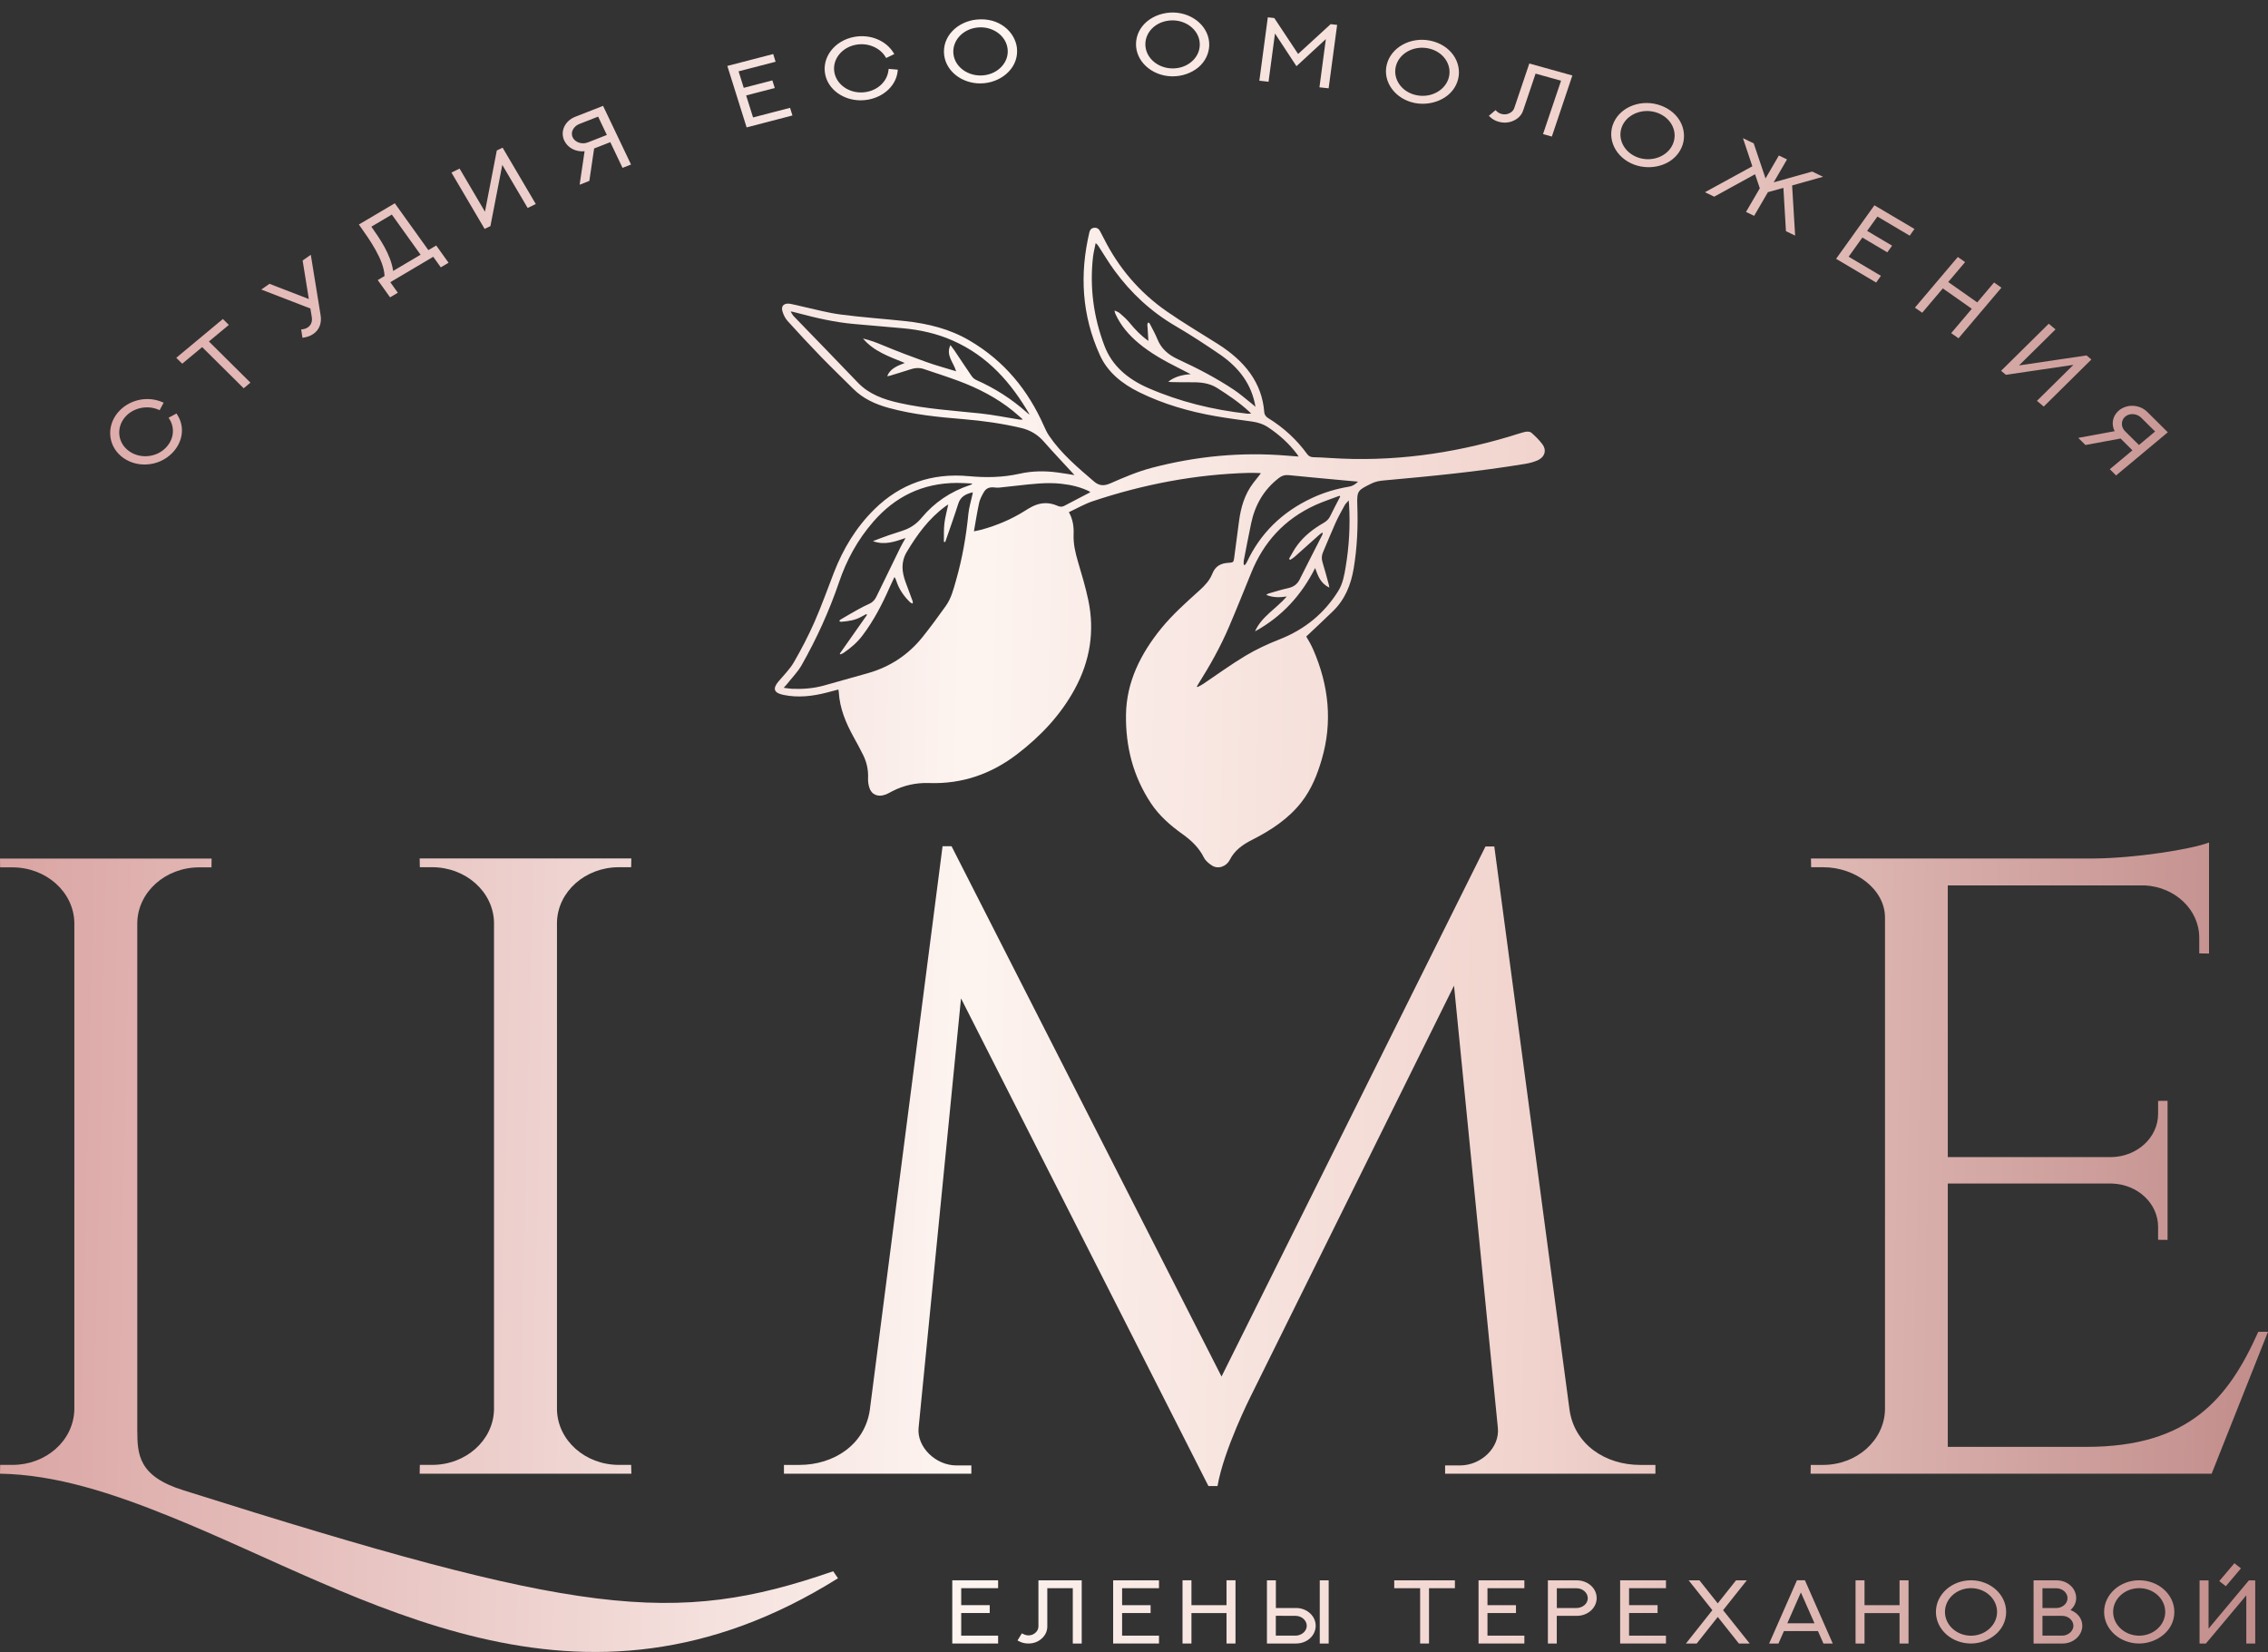 <?xml version="1.0" encoding="UTF-8"?> <svg xmlns="http://www.w3.org/2000/svg" width="81" height="59" viewBox="0 0 81 59" fill="none"><rect x="0" y="0" width="81" height="59" fill="#333333" stroke="none"/> <path d="M6.28 14.846C6.55 15.27 6.449 15.8 6.088 16.157C5.604 16.633 4.838 16.643 4.371 16.252C3.902 15.858 3.862 15.153 4.339 14.684C4.709 14.32 5.285 14.209 5.76 14.408L5.67 14.573C5.273 14.406 4.783 14.494 4.474 14.797C4.094 15.172 4.094 15.76 4.512 16.11C4.911 16.445 5.556 16.433 5.955 16.04C6.267 15.734 6.325 15.289 6.105 14.937L6.28 14.846Z" fill="url(#paint0_linear_553_100)"></path> <path d="M5.165 16.59C4.852 16.59 4.555 16.486 4.327 16.294C3.819 15.867 3.801 15.127 4.291 14.645C4.681 14.261 5.283 14.145 5.786 14.357L5.845 14.381L5.701 14.65L5.644 14.626C5.269 14.469 4.808 14.556 4.521 14.838C4.157 15.197 4.172 15.749 4.555 16.07C4.738 16.224 4.981 16.303 5.231 16.293C5.49 16.282 5.731 16.181 5.909 16.003C6.202 15.715 6.259 15.299 6.052 14.968L6.02 14.919L6.303 14.768L6.335 14.818C6.612 15.252 6.53 15.806 6.134 16.196C5.892 16.434 5.569 16.574 5.226 16.588C5.205 16.588 5.186 16.59 5.165 16.59ZM5.262 14.367C4.941 14.367 4.62 14.492 4.384 14.723C3.942 15.158 3.955 15.825 4.413 16.21C4.629 16.393 4.916 16.486 5.22 16.472C5.532 16.458 5.822 16.334 6.04 16.117C6.384 15.779 6.466 15.306 6.255 14.925L6.189 14.959C6.388 15.325 6.316 15.768 6.001 16.079C5.799 16.277 5.526 16.393 5.235 16.405C4.95 16.415 4.675 16.326 4.468 16.151C4.035 15.787 4.016 15.161 4.426 14.757C4.736 14.452 5.226 14.35 5.638 14.497L5.67 14.435C5.541 14.39 5.4 14.367 5.262 14.367Z" fill="url(#paint1_linear_553_100)"></path> <path d="M7.958 11.474L8.085 11.6L7.373 12.192L8.856 13.662L8.706 13.786L7.223 12.316L6.511 12.908L6.384 12.782L7.958 11.474Z" fill="url(#paint2_linear_553_100)"></path> <path d="M8.703 13.867L7.22 12.397L6.508 12.989L6.295 12.779L7.96 11.393L8.173 11.604L7.461 12.195L8.944 13.666L8.703 13.867ZM7.229 12.235L8.712 13.705L8.769 13.659L7.286 12.188L7.998 11.597L7.957 11.555L6.477 12.786L6.519 12.827L7.229 12.235Z" fill="url(#paint3_linear_553_100)"></path> <path d="M11.038 11.737C11.162 11.651 11.23 11.511 11.201 11.325L11.146 10.979L9.46 10.329L9.638 10.203L11.114 10.774L10.88 9.33L11.059 9.206L11.393 11.271C11.427 11.485 11.378 11.73 11.16 11.878C11.072 11.937 10.977 11.975 10.86 11.996L10.833 11.816C10.903 11.806 10.973 11.78 11.038 11.737Z" fill="url(#paint4_linear_553_100)"></path> <path d="M10.802 12.063L10.756 11.767L10.819 11.758C10.884 11.749 10.943 11.727 10.998 11.689C11.111 11.608 11.159 11.484 11.136 11.33L11.085 11.018L9.332 10.341L9.624 10.136L11.03 10.68L10.808 9.304L11.1 9.099L11.451 11.263C11.495 11.54 11.402 11.782 11.193 11.925C11.096 11.991 10.992 12.032 10.867 12.053L10.802 12.063ZM10.899 11.861L10.908 11.927C10.986 11.908 11.053 11.877 11.117 11.834C11.358 11.668 11.343 11.392 11.326 11.28L11.009 9.311L10.946 9.356L11.191 10.868L9.647 10.269L9.585 10.314L11.204 10.938L11.265 11.316C11.296 11.511 11.229 11.677 11.079 11.784H11.077C11.02 11.82 10.961 11.846 10.899 11.861Z" fill="url(#paint5_linear_553_100)"></path> <path d="M15.279 9.013L15.56 8.847L15.932 9.367L15.761 9.467L15.492 9.091L13.851 10.062L14.121 10.438L13.95 10.54L13.578 10.021L13.798 9.89C13.794 9.3 13.293 8.583 12.903 8.036L14.081 7.339L15.279 9.013ZM13.175 8.08C13.509 8.551 13.934 9.155 13.99 9.776L15.108 9.113L14.012 7.583L13.175 8.08Z" fill="url(#paint6_linear_553_100)"></path> <path d="M13.931 10.619L13.491 10.003L13.734 9.858C13.713 9.277 13.194 8.55 12.851 8.067L12.816 8.019L14.1 7.26L15.299 8.933L15.58 8.768L16.02 9.384L15.743 9.548L15.473 9.171L13.939 10.079L14.208 10.455L13.931 10.619ZM13.665 10.036L13.969 10.459L14.034 10.421L13.764 10.044L15.511 9.011L15.781 9.387L15.845 9.349L15.542 8.926L15.261 9.092L14.062 7.418L12.989 8.053C13.346 8.555 13.855 9.289 13.859 9.889V9.92L13.665 10.036ZM13.935 9.877L13.925 9.781C13.87 9.165 13.437 8.555 13.12 8.11L13.086 8.062L14.03 7.503L15.194 9.13L13.935 9.877ZM13.263 8.096C13.566 8.524 13.956 9.089 14.041 9.677L15.021 9.097L13.994 7.663L13.263 8.096Z" fill="url(#paint7_linear_553_100)"></path> <path d="M16.389 6.101L17.352 7.737L17.802 5.414L17.926 5.354L19.05 7.264L18.87 7.352L17.907 5.718L17.457 8.037L17.333 8.097L16.209 6.187L16.389 6.101Z" fill="url(#paint8_linear_553_100)"></path> <path d="M17.308 8.175L16.123 6.163L16.414 6.021L17.32 7.561L17.743 5.374L17.95 5.274L19.135 7.286L18.845 7.428L17.939 5.89L17.515 8.075L17.308 8.175ZM16.296 6.209L17.361 8.018L17.401 7.999L17.878 5.542L18.896 7.272L18.964 7.24L17.899 5.431L17.857 5.452L17.382 7.911L16.362 6.178L16.296 6.209Z" fill="url(#paint9_linear_553_100)"></path> <path d="M21.162 5.265L20.991 6.421L20.778 6.506L20.951 5.334C20.651 5.395 20.339 5.27 20.212 5.003C20.072 4.708 20.225 4.361 20.569 4.226L21.507 3.859L22.455 5.848L22.267 5.923L21.83 5.005L21.162 5.265ZM21.395 4.088L20.66 4.377C20.434 4.465 20.292 4.708 20.396 4.929C20.491 5.131 20.77 5.234 21.019 5.138L21.754 4.849L21.395 4.088Z" fill="url(#paint10_linear_553_100)"></path> <path d="M20.701 6.598L20.878 5.402C20.564 5.431 20.277 5.283 20.154 5.024C20.08 4.869 20.078 4.696 20.146 4.539C20.218 4.375 20.359 4.244 20.543 4.171L21.538 3.781L22.537 5.876L22.233 5.995L21.797 5.077L21.219 5.303L21.048 6.46L20.701 6.598ZM21.026 5.26L20.857 6.413L20.934 6.382L21.105 5.226L21.863 4.929L22.3 5.847L22.372 5.819L21.474 3.935L20.595 4.28C20.441 4.341 20.325 4.449 20.264 4.584C20.207 4.713 20.209 4.855 20.27 4.981C20.38 5.212 20.655 5.334 20.936 5.279L21.026 5.26ZM20.828 5.231C20.621 5.231 20.422 5.126 20.34 4.951C20.287 4.841 20.285 4.718 20.336 4.605C20.391 4.48 20.5 4.377 20.636 4.323L21.428 4.013L21.84 4.879L21.047 5.191C20.976 5.219 20.902 5.231 20.828 5.231ZM21.362 4.165L20.686 4.43C20.579 4.472 20.496 4.551 20.452 4.648C20.425 4.708 20.405 4.803 20.454 4.908C20.54 5.086 20.786 5.169 20.995 5.086L21.673 4.82L21.362 4.165Z" fill="url(#paint11_linear_553_100)"></path> <path d="M27.571 2.001L27.622 2.165L26.301 2.508L26.521 3.207L27.543 2.941L27.594 3.103L26.572 3.369L26.853 4.265L28.175 3.921L28.226 4.083L26.709 4.477L26.056 2.392L27.571 2.001Z" fill="url(#paint12_linear_553_100)"></path> <path d="M26.665 4.55L25.976 2.355L27.614 1.93L27.7 2.205L26.378 2.548L26.562 3.137L27.584 2.871L27.67 3.143L26.648 3.409L26.895 4.194L28.216 3.851L28.302 4.124L26.665 4.55ZM26.133 2.434L26.752 4.407L28.148 4.044L28.131 3.992L26.809 4.336L26.494 3.33L27.516 3.064L27.499 3.012L26.477 3.278L26.223 2.469L27.544 2.125L27.527 2.072L26.133 2.434Z" fill="url(#paint13_linear_553_100)"></path> <path d="M31.991 2.539C31.938 3.028 31.514 3.406 30.992 3.502C30.293 3.632 29.664 3.233 29.535 2.665C29.408 2.096 29.83 1.503 30.517 1.375C31.053 1.275 31.59 1.492 31.848 1.906L31.67 1.993C31.455 1.646 31.001 1.456 30.553 1.539C30.004 1.641 29.626 2.119 29.74 2.626C29.849 3.111 30.382 3.444 30.958 3.337C31.406 3.254 31.74 2.924 31.788 2.521L31.991 2.539Z" fill="url(#paint14_linear_553_100)"></path> <path d="M30.735 3.583C30.133 3.583 29.595 3.214 29.476 2.678C29.337 2.06 29.799 1.449 30.507 1.318C31.069 1.213 31.633 1.439 31.907 1.879L31.939 1.931L31.648 2.072L31.618 2.022C31.415 1.694 30.985 1.52 30.57 1.598C30.317 1.644 30.099 1.775 29.954 1.965C29.808 2.157 29.755 2.39 29.806 2.617C29.911 3.081 30.423 3.382 30.95 3.283C31.371 3.206 31.684 2.897 31.73 2.517L31.738 2.46L32.064 2.488L32.059 2.545C32.004 3.045 31.582 3.452 31.01 3.558C30.915 3.575 30.824 3.583 30.735 3.583ZM30.78 1.408C30.699 1.408 30.615 1.415 30.532 1.43C29.894 1.549 29.476 2.098 29.599 2.654C29.724 3.207 30.342 3.565 30.98 3.445C31.476 3.354 31.846 3.014 31.92 2.591L31.844 2.585C31.77 2.988 31.426 3.309 30.972 3.394C30.378 3.504 29.799 3.166 29.681 2.638C29.622 2.379 29.683 2.117 29.848 1.898C30.011 1.682 30.258 1.536 30.543 1.482C30.989 1.399 31.455 1.575 31.694 1.915L31.76 1.882C31.55 1.584 31.179 1.408 30.78 1.408Z" fill="url(#paint15_linear_553_100)"></path> <path d="M34.885 0.756C35.616 0.682 36.186 1.147 36.255 1.712C36.332 2.352 35.789 2.85 35.149 2.914C34.456 2.983 33.852 2.543 33.782 1.96C33.704 1.327 34.243 0.821 34.885 0.756ZM35.13 2.747C35.696 2.69 36.11 2.243 36.047 1.732C35.987 1.234 35.485 0.866 34.906 0.925C34.34 0.982 33.926 1.429 33.989 1.941C34.05 2.431 34.545 2.805 35.13 2.747Z" fill="url(#paint16_linear_553_100)"></path> <path d="M35.007 2.979C34.354 2.979 33.792 2.55 33.72 1.967C33.682 1.651 33.786 1.346 34.016 1.106C34.232 0.88 34.548 0.731 34.878 0.699C35.695 0.614 36.249 1.145 36.318 1.704C36.355 2.022 36.251 2.327 36.019 2.565C35.803 2.79 35.488 2.938 35.157 2.971C35.108 2.976 35.056 2.979 35.007 2.979ZM34.893 0.812C34.593 0.844 34.308 0.978 34.113 1.182C33.906 1.397 33.811 1.672 33.847 1.953C33.915 2.515 34.496 2.919 35.146 2.857C35.446 2.826 35.731 2.693 35.926 2.489C36.133 2.275 36.228 2.001 36.194 1.716C36.131 1.214 35.626 0.74 34.893 0.812ZM35.011 2.81C34.46 2.81 33.985 2.443 33.925 1.946C33.86 1.411 34.295 0.928 34.897 0.868C35.497 0.804 36.042 1.192 36.109 1.725C36.141 1.987 36.057 2.243 35.871 2.446C35.687 2.648 35.427 2.774 35.136 2.803C35.094 2.809 35.053 2.81 35.011 2.81ZM35.024 0.976C34.988 0.976 34.95 0.978 34.914 0.982C34.38 1.035 33.995 1.463 34.052 1.934C34.109 2.405 34.589 2.741 35.123 2.691C35.381 2.665 35.613 2.553 35.776 2.374C35.94 2.194 36.014 1.97 35.985 1.739C35.93 1.301 35.512 0.976 35.024 0.976Z" fill="url(#paint17_linear_553_100)"></path> <path d="M41.91 0.502C42.645 0.523 43.139 1.054 43.122 1.618C43.103 2.26 42.488 2.685 41.844 2.666C41.147 2.647 40.615 2.136 40.634 1.549C40.653 0.916 41.265 0.485 41.91 0.502ZM41.85 2.5C42.417 2.516 42.898 2.127 42.913 1.613C42.928 1.113 42.488 0.687 41.907 0.671C41.339 0.656 40.858 1.044 40.843 1.558C40.828 2.05 41.263 2.484 41.85 2.5Z" fill="url(#paint18_linear_553_100)"></path> <path d="M41.884 2.726C41.871 2.726 41.857 2.726 41.844 2.726C41.124 2.707 40.553 2.179 40.572 1.551C40.581 1.254 40.716 0.978 40.955 0.774C41.21 0.557 41.561 0.44 41.914 0.447C42.636 0.466 43.206 0.993 43.187 1.623C43.177 1.92 43.042 2.196 42.805 2.4C42.56 2.607 42.226 2.726 41.884 2.726ZM41.873 0.559C41.563 0.559 41.261 0.666 41.041 0.855C40.828 1.038 40.706 1.285 40.697 1.552C40.68 2.117 41.194 2.591 41.846 2.608C42.171 2.62 42.488 2.51 42.718 2.312C42.932 2.127 43.052 1.887 43.059 1.616C43.075 1.113 42.649 0.579 41.909 0.559C41.897 0.56 41.886 0.559 41.873 0.559ZM41.884 2.558C41.873 2.558 41.861 2.558 41.848 2.558C41.242 2.541 40.763 2.092 40.779 1.558C40.786 1.302 40.904 1.064 41.109 0.888C41.324 0.704 41.61 0.607 41.907 0.616C42.513 0.633 42.991 1.081 42.976 1.616C42.968 1.872 42.85 2.11 42.645 2.286C42.44 2.462 42.171 2.558 41.884 2.558ZM41.873 0.728C41.618 0.728 41.379 0.812 41.196 0.969C41.016 1.125 40.913 1.333 40.906 1.559C40.891 2.032 41.316 2.429 41.852 2.443C42.116 2.451 42.37 2.365 42.558 2.201C42.739 2.046 42.843 1.837 42.849 1.611C42.864 1.138 42.438 0.742 41.903 0.728C41.893 0.73 41.884 0.728 41.873 0.728Z" fill="url(#paint19_linear_553_100)"></path> <path d="M47.683 0.938L47.396 3.088L47.193 3.066L47.438 1.233L46.313 2.269L45.493 1.02L45.248 2.853L45.045 2.831L45.332 0.681L45.47 0.697L46.346 2.02L47.544 0.923L47.683 0.938Z" fill="url(#paint20_linear_553_100)"></path> <path d="M47.451 3.154L47.123 3.118L47.352 1.396L46.302 2.364L45.535 1.196L45.305 2.92L44.977 2.883L45.279 0.619L45.51 0.644L46.361 1.927L47.523 0.863L47.755 0.889L47.451 3.154ZM47.263 3.018L47.341 3.027L47.612 0.99L47.569 0.985L46.336 2.115L45.434 0.752L45.389 0.747L45.117 2.783L45.195 2.792L45.453 0.847L46.327 2.176L47.523 1.073L47.263 3.018Z" fill="url(#paint21_linear_553_100)"></path> <path d="M51.054 1.505C51.772 1.646 52.148 2.252 52.015 2.804C51.865 3.432 51.176 3.747 50.547 3.623C49.867 3.489 49.449 2.899 49.588 2.326C49.736 1.703 50.424 1.38 51.054 1.505ZM50.585 3.459C51.14 3.568 51.69 3.266 51.81 2.764C51.928 2.274 51.582 1.782 51.014 1.67C50.46 1.56 49.909 1.863 49.789 2.365C49.673 2.847 50.011 3.345 50.585 3.459Z" fill="url(#paint22_linear_553_100)"></path> <path d="M50.809 3.706C50.716 3.706 50.623 3.697 50.534 3.68C50.192 3.613 49.898 3.431 49.708 3.171C49.52 2.912 49.455 2.608 49.526 2.313C49.674 1.698 50.365 1.311 51.068 1.449C51.423 1.52 51.719 1.704 51.907 1.97C52.084 2.222 52.147 2.531 52.078 2.817C51.936 3.404 51.358 3.706 50.809 3.706ZM50.791 1.537C50.297 1.537 49.775 1.808 49.647 2.338C49.585 2.602 49.642 2.874 49.811 3.107C49.981 3.342 50.247 3.506 50.557 3.568C51.111 3.676 51.803 3.412 51.951 2.793C52.012 2.536 51.957 2.26 51.797 2.032C51.628 1.792 51.358 1.625 51.037 1.561C50.959 1.546 50.876 1.537 50.791 1.537ZM50.811 3.538C50.733 3.538 50.654 3.531 50.572 3.514C50.282 3.457 50.035 3.302 49.877 3.081C49.721 2.862 49.668 2.603 49.729 2.353C49.854 1.829 50.437 1.497 51.03 1.615C51.319 1.672 51.565 1.825 51.725 2.044C51.883 2.263 51.936 2.522 51.875 2.776C51.765 3.23 51.313 3.538 50.811 3.538ZM50.599 3.402C51.123 3.506 51.638 3.212 51.748 2.75C51.801 2.527 51.753 2.298 51.615 2.105C51.474 1.91 51.256 1.775 50.999 1.725C50.475 1.622 49.961 1.913 49.85 2.376C49.797 2.596 49.845 2.824 49.981 3.017C50.122 3.216 50.342 3.352 50.599 3.402Z" fill="url(#paint23_linear_553_100)"></path> <path d="M56.081 2.736L55.382 4.806L55.188 4.753L55.832 2.844L54.803 2.558L54.342 3.925C54.29 4.075 54.19 4.185 54.034 4.258C53.878 4.33 53.717 4.342 53.548 4.294C53.439 4.265 53.346 4.213 53.267 4.139L53.413 4.013C53.468 4.064 53.531 4.101 53.605 4.121C53.721 4.154 53.833 4.146 53.939 4.095C54.045 4.047 54.115 3.971 54.15 3.869L54.666 2.339L56.081 2.736Z" fill="url(#paint24_linear_553_100)"></path> <path d="M55.423 4.877L55.108 4.789L55.752 2.883L54.842 2.629L54.4 3.94C54.345 4.106 54.231 4.229 54.06 4.308C53.891 4.387 53.712 4.399 53.526 4.349C53.406 4.317 53.304 4.26 53.218 4.178L53.173 4.137L53.412 3.933L53.456 3.975C53.503 4.02 53.558 4.051 53.619 4.068C53.72 4.096 53.817 4.089 53.904 4.046C53.995 4.004 54.054 3.94 54.083 3.854L54.618 2.268L56.156 2.696L55.423 4.877ZM55.268 4.713L55.34 4.734L56.001 2.774L54.705 2.413L54.208 3.889C54.17 4.004 54.084 4.094 53.965 4.149C53.845 4.206 53.718 4.215 53.585 4.178C53.522 4.161 53.465 4.132 53.412 4.094L53.359 4.141C53.42 4.185 53.488 4.22 53.566 4.241C53.722 4.284 53.864 4.273 54.005 4.208C54.145 4.142 54.234 4.046 54.28 3.909L54.761 2.487L55.911 2.808L55.268 4.713Z" fill="url(#paint25_linear_553_100)"></path> <path d="M59.294 3.822C59.973 4.076 60.228 4.732 59.992 5.254C59.725 5.848 58.984 6.05 58.388 5.827C57.742 5.587 57.444 4.939 57.689 4.397C57.957 3.809 58.697 3.6 59.294 3.822ZM58.46 5.672C58.986 5.867 59.586 5.656 59.801 5.182C60.01 4.718 59.763 4.18 59.225 3.979C58.699 3.784 58.099 3.995 57.884 4.469C57.677 4.925 57.917 5.47 58.46 5.672Z" fill="url(#paint26_linear_553_100)"></path> <path d="M58.875 5.971C58.699 5.971 58.524 5.939 58.366 5.881C57.7 5.632 57.371 4.958 57.633 4.376C57.895 3.793 58.653 3.522 59.32 3.771C59.656 3.895 59.914 4.125 60.047 4.416C60.172 4.692 60.176 5.006 60.053 5.277C59.838 5.751 59.348 5.971 58.875 5.971ZM58.809 3.795C58.381 3.795 57.941 3.992 57.749 4.42C57.514 4.942 57.812 5.55 58.414 5.774C58.94 5.969 59.671 5.817 59.935 5.232C60.045 4.989 60.043 4.708 59.929 4.459C59.809 4.195 59.576 3.988 59.27 3.876C59.128 3.823 58.968 3.795 58.809 3.795ZM58.86 5.801C58.719 5.801 58.575 5.777 58.435 5.726C58.159 5.624 57.945 5.432 57.831 5.189C57.719 4.949 57.717 4.685 57.823 4.449C58.047 3.952 58.685 3.719 59.245 3.928C59.519 4.03 59.734 4.219 59.847 4.461C59.962 4.701 59.963 4.966 59.855 5.206C59.69 5.577 59.287 5.801 58.86 5.801ZM58.822 3.964C58.444 3.964 58.089 4.163 57.941 4.49C57.846 4.699 57.85 4.93 57.948 5.142C58.049 5.358 58.239 5.527 58.482 5.619C58.978 5.803 59.542 5.598 59.739 5.16C59.834 4.949 59.832 4.716 59.732 4.504C59.631 4.29 59.441 4.123 59.198 4.031C59.075 3.987 58.947 3.964 58.822 3.964Z" fill="url(#paint27_linear_553_100)"></path> <path d="M64.945 6.298L63.94 6.581L64.043 8.318L63.843 8.223L63.751 6.636L63.095 6.819L62.62 7.633L62.442 7.547L62.917 6.731L62.717 6.137L61.221 6.958L61.022 6.862L62.66 5.965L62.355 5.05L62.583 5.16L63.042 6.524L63.562 5.632L63.741 5.718L63.221 6.61L64.719 6.191L64.945 6.298Z" fill="url(#paint28_linear_553_100)"></path> <path d="M64.112 8.415L63.784 8.256L63.693 6.71L63.14 6.863L62.648 7.709L62.358 7.569L62.85 6.724L62.681 6.223L61.222 7.024L60.892 6.865L62.584 5.939L62.248 4.934L62.633 5.121L63.055 6.373L63.531 5.554L63.822 5.694L63.345 6.513L64.722 6.127L65.108 6.313L64.004 6.624L64.112 8.415ZM63.906 8.185L63.974 8.218L63.875 6.537L64.781 6.282L64.711 6.247L63.091 6.701L63.653 5.738L63.586 5.706L63.024 6.668L62.529 5.195L62.458 5.16L62.736 5.985L61.15 6.855L61.22 6.889L62.757 6.047L62.988 6.734L62.531 7.519L62.597 7.552L63.055 6.767L63.812 6.556L63.906 8.185Z" fill="url(#paint29_linear_553_100)"></path> <path d="M68.288 8.194L68.185 8.337L67.032 7.654L66.596 8.263L67.486 8.791L67.384 8.933L66.493 8.405L65.935 9.185L67.087 9.868L66.985 10.009L65.661 9.226L66.962 7.409L68.288 8.194Z" fill="url(#paint30_linear_553_100)"></path> <path d="M67.005 10.091L65.575 9.243L66.944 7.332L68.374 8.177L68.204 8.417L67.051 7.734L66.684 8.246L67.575 8.774L67.404 9.012L66.513 8.484L66.023 9.168L67.176 9.851L67.005 10.091ZM65.75 9.211L66.967 9.932L66.999 9.887L65.847 9.204L66.475 8.327L67.366 8.855L67.398 8.81L66.508 8.282L67.013 7.577L68.166 8.26L68.2 8.213L66.982 7.492L65.75 9.211Z" fill="url(#paint31_linear_553_100)"></path> <path d="M71.392 10.282L69.935 11.999L69.774 11.885L70.511 11.016L69.375 10.217L68.638 11.086L68.478 10.974L69.935 9.257L70.095 9.369L69.493 10.08L70.628 10.878L71.23 10.167L71.392 10.282Z" fill="url(#paint32_linear_553_100)"></path> <path d="M69.947 12.082L69.685 11.898L70.422 11.028L69.387 10.3L68.65 11.169L68.39 10.987L69.922 9.178L70.182 9.361L69.58 10.072L70.615 10.8L71.217 10.089L71.48 10.274L69.947 12.082ZM69.863 11.877L69.924 11.92L71.303 10.293L71.242 10.25L70.64 10.961L69.404 10.093L70.006 9.382L69.945 9.339L68.566 10.966L68.627 11.007L69.364 10.138L70.6 11.006L69.863 11.877Z" fill="url(#paint33_linear_553_100)"></path> <path d="M73.323 11.767L71.938 13.134L74.5 12.754L74.603 12.84L72.987 14.437L72.837 14.31L74.221 12.946L71.659 13.323L71.557 13.237L73.173 11.641L73.323 11.767Z" fill="url(#paint34_linear_553_100)"></path> <path d="M72.991 14.52L72.748 14.316L74.05 13.031L71.639 13.386L71.468 13.243L73.169 11.562L73.411 11.764L72.108 13.051L74.52 12.694L74.692 12.839L72.991 14.52ZM72.926 14.309L72.983 14.358L74.514 12.846L74.48 12.817L71.768 13.219L73.234 11.771L73.179 11.725L71.648 13.236L71.68 13.264L74.392 12.863L72.926 14.309Z" fill="url(#paint35_linear_553_100)"></path> <path d="M75.761 15.601L74.505 15.833L74.35 15.678L75.622 15.443C75.463 15.207 75.489 14.899 75.725 14.701C75.985 14.484 76.395 14.503 76.647 14.753L77.335 15.436L75.578 16.899L75.44 16.763L76.249 16.088L75.761 15.601ZM77.058 15.415L76.518 14.88C76.353 14.716 76.055 14.673 75.859 14.836C75.681 14.984 75.664 15.257 75.846 15.438L76.385 15.974L77.058 15.415Z" fill="url(#paint36_linear_553_100)"></path> <path d="M75.574 16.98L75.35 16.757L76.159 16.083L75.735 15.662L74.48 15.893L74.224 15.639L75.523 15.399C75.392 15.142 75.45 14.847 75.678 14.657C75.819 14.542 76.003 14.483 76.189 14.493C76.379 14.504 76.558 14.581 76.691 14.714L77.422 15.439L75.574 16.98ZM75.53 16.764L75.583 16.816L77.247 15.43L76.601 14.79C76.491 14.681 76.343 14.616 76.185 14.607C76.028 14.599 75.882 14.647 75.768 14.742C75.562 14.913 75.525 15.187 75.676 15.411L75.724 15.482L74.472 15.713L74.529 15.77L75.785 15.539L76.341 16.093L75.53 16.764ZM76.383 16.055L75.8 15.477C75.6 15.278 75.608 14.966 75.817 14.794C75.921 14.706 76.06 14.666 76.206 14.678C76.343 14.69 76.472 14.751 76.565 14.842L77.146 15.42L76.383 16.055ZM76.153 14.79C76.058 14.79 75.971 14.821 75.902 14.878C75.745 15.009 75.741 15.247 75.893 15.399L76.391 15.893L76.968 15.411L76.472 14.918C76.4 14.847 76.299 14.8 76.195 14.792C76.18 14.79 76.166 14.79 76.153 14.79Z" fill="url(#paint37_linear_553_100)"></path> <path d="M29.928 56.367C20.657 62.174 13.007 56.964 6.09 54.169C4.001 53.322 1.979 52.663 0 52.632L0.006 52.318H0.448C1.624 52.318 2.625 51.471 2.655 50.344V32.951C2.632 31.857 1.65 30.977 0.441 30.977H0.004L0 30.663H7.558L7.553 30.977H7.116C5.906 30.977 4.926 31.857 4.903 32.951V51.074C4.907 51.942 4.934 52.727 6.565 53.229C20.674 57.687 24.048 58.094 29.757 56.117L29.928 56.367Z" fill="url(#paint38_linear_553_100)"></path> <path d="M22.549 52.632H14.988L14.994 52.318H15.431C16.64 52.318 17.62 51.438 17.643 50.344V32.933C17.613 31.846 16.635 30.972 15.431 30.972H14.994L14.988 30.658H22.547L22.541 30.972H22.104C20.902 30.972 19.926 31.841 19.892 32.926V50.344C19.915 51.438 20.895 52.318 22.104 52.318H22.541L22.549 52.632Z" fill="url(#paint39_linear_553_100)"></path> <path d="M56.055 50.352C56.232 51.593 57.339 52.319 58.574 52.319H59.122V52.633H51.611V52.337H52.149C52.893 52.335 53.566 51.705 53.495 50.996L51.929 35.202L44.668 49.868C44.668 49.868 43.706 51.774 43.483 53.073H43.158L34.322 35.657L32.807 50.996C32.74 51.672 33.409 52.335 34.153 52.337H34.691V52.633H27.998V52.319H28.547C29.781 52.319 30.889 51.593 31.065 50.352L33.663 30.223H33.984L43.626 49.162L53.053 30.231H53.368L56.055 50.352Z" fill="url(#paint40_linear_553_100)"></path> <path d="M81 47.563L78.987 52.633H64.664L64.67 52.319H65.106C66.316 52.319 67.296 51.44 67.321 50.346V32.771C67.321 31.76 66.263 30.973 65.12 30.973H64.683L64.677 30.661H74.775C76.264 30.649 78.252 30.335 78.894 30.09V31.01V31.534V34.055L78.545 34.05V33.49C78.545 32.495 77.69 31.683 76.609 31.622H69.564V41.326H75.403C76.328 41.311 77.075 40.626 77.075 39.781V39.318L77.413 39.315V44.282L77.075 44.278V43.816C77.075 42.981 76.349 42.303 75.439 42.27H69.564V51.674H74.519C78.18 51.674 79.585 49.954 80.653 47.565L81 47.563Z" fill="url(#paint41_linear_553_100)"></path> <path d="M46.652 22.733C46.979 22.424 47.292 22.133 47.6 21.834C48.04 21.406 48.247 20.882 48.344 20.313C48.471 19.557 48.504 18.8 48.475 18.035C48.456 17.514 48.502 17.506 48.997 17.261C49.123 17.199 49.276 17.171 49.421 17.159C51.115 17.007 52.809 16.843 54.486 16.564C54.622 16.541 54.759 16.505 54.885 16.453C55.171 16.338 55.255 16.084 55.076 15.853C54.964 15.706 54.828 15.573 54.685 15.449C54.643 15.413 54.539 15.408 54.472 15.423C54.284 15.468 54.104 15.532 53.92 15.587C51.834 16.212 49.7 16.503 47.501 16.357C47.303 16.343 47.106 16.334 46.908 16.329C46.809 16.326 46.739 16.293 46.686 16.219C46.312 15.703 45.847 15.272 45.281 14.925C45.218 14.887 45.157 14.804 45.154 14.739C45.076 13.652 44.438 12.882 43.49 12.282C42.882 11.897 42.259 11.53 41.672 11.122C40.685 10.436 39.948 9.558 39.43 8.529C39.382 8.436 39.335 8.343 39.285 8.252C39.242 8.172 39.175 8.122 39.071 8.136C38.972 8.148 38.926 8.212 38.907 8.295C38.554 9.792 38.634 11.259 39.282 12.684C39.557 13.291 40.068 13.705 40.693 14.012C41.547 14.431 42.462 14.697 43.412 14.863C43.841 14.937 44.276 14.995 44.709 15.054C44.929 15.084 45.131 15.151 45.307 15.272C45.697 15.534 46.035 15.841 46.312 16.205C46.331 16.231 46.348 16.258 46.38 16.305C46.232 16.295 46.105 16.286 45.976 16.274C44.329 16.136 42.713 16.293 41.129 16.71C40.618 16.845 40.129 17.055 39.648 17.266C39.413 17.369 39.242 17.342 39.073 17.197C38.486 16.695 37.893 16.193 37.466 15.561C37.392 15.451 37.335 15.33 37.282 15.21C36.725 13.952 35.886 12.898 34.615 12.156C33.922 11.75 33.147 11.557 32.337 11.469C31.562 11.386 30.783 11.333 30.012 11.231C29.56 11.172 29.119 11.048 28.675 10.952C28.525 10.919 28.375 10.876 28.223 10.85C28.005 10.814 27.885 10.922 27.944 11.117C27.98 11.24 28.041 11.367 28.128 11.464C28.521 11.9 28.924 12.33 29.332 12.753C29.704 13.136 30.092 13.507 30.47 13.884C30.817 14.233 31.254 14.435 31.744 14.569C32.616 14.807 33.514 14.897 34.414 14.971C35.107 15.028 35.791 15.125 36.467 15.284C36.801 15.363 37.06 15.522 37.276 15.767C37.616 16.155 37.975 16.531 38.324 16.912C38.336 16.924 38.347 16.938 38.374 16.968C38.155 16.933 37.96 16.898 37.762 16.873C37.312 16.812 36.86 16.819 36.422 16.917C35.821 17.052 35.225 17.064 34.61 17.007C33.275 16.881 32.15 17.285 31.235 18.182C30.565 18.841 30.109 19.61 29.782 20.451C29.554 21.039 29.343 21.634 29.089 22.212C28.873 22.702 28.624 23.182 28.354 23.649C28.21 23.899 27.991 24.113 27.802 24.339C27.587 24.595 27.636 24.748 27.984 24.819C28.504 24.926 29.017 24.866 29.524 24.736C29.661 24.702 29.797 24.664 29.942 24.626C29.948 24.665 29.955 24.693 29.957 24.721C29.989 25.297 30.209 25.821 30.489 26.328C30.606 26.542 30.726 26.756 30.832 26.975C30.96 27.236 31.015 27.512 31.002 27.8C30.996 27.907 31.015 28.019 31.045 28.123C31.119 28.378 31.355 28.48 31.624 28.378C31.714 28.345 31.795 28.295 31.879 28.252C32.282 28.047 32.716 27.95 33.176 27.966C34.378 28.007 35.413 27.633 36.321 26.939C37.177 26.285 37.888 25.524 38.385 24.608C38.934 23.598 39.101 22.535 38.867 21.429C38.771 20.973 38.636 20.523 38.503 20.075C38.406 19.748 38.33 19.424 38.343 19.086C38.355 18.808 38.315 18.537 38.174 18.292C38.459 18.16 38.729 18.001 39.023 17.902C40.827 17.299 42.688 16.94 44.614 16.888C44.734 16.885 44.855 16.892 44.975 16.895C44.988 16.895 45.004 16.898 45.032 16.902C44.935 17.026 44.844 17.138 44.758 17.252C44.445 17.664 44.314 18.132 44.25 18.62C44.191 19.062 44.134 19.502 44.075 19.944C44.058 20.075 44.037 20.092 43.892 20.099C43.583 20.113 43.401 20.23 43.296 20.492C43.205 20.725 43.036 20.906 42.848 21.077C42.366 21.512 41.88 21.943 41.475 22.44C40.73 23.356 40.231 24.365 40.214 25.521C40.197 26.648 40.461 27.721 41.11 28.695C41.399 29.128 41.794 29.479 42.231 29.789C42.554 30.019 42.823 30.279 42.996 30.626C43.051 30.738 43.169 30.837 43.283 30.911C43.498 31.05 43.794 30.959 43.927 30.698C44.096 30.369 44.379 30.165 44.717 29.995C45.4 29.649 46.025 29.235 46.483 28.645C46.842 28.183 47.049 27.659 47.206 27.119C47.596 25.787 47.457 24.484 46.906 23.211C46.87 23.127 46.827 23.042 46.783 22.959C46.736 22.878 46.688 22.797 46.652 22.733ZM34.745 17.583C34.735 17.628 34.729 17.663 34.722 17.695C34.674 17.913 34.608 18.13 34.585 18.349C34.507 19.152 34.367 19.944 34.145 20.723C34.053 21.044 33.974 21.372 33.77 21.653C33.505 22.026 33.233 22.395 32.946 22.754C32.45 23.372 31.805 23.813 30.994 24.043C30.468 24.191 29.942 24.341 29.416 24.486C29.047 24.588 28.669 24.615 28.288 24.6C28.193 24.596 28.1 24.577 27.989 24.564C28.035 24.514 28.069 24.479 28.098 24.443C28.278 24.213 28.491 24.001 28.631 23.753C29.169 22.804 29.615 21.82 29.963 20.801C30.232 20.007 30.627 19.276 31.197 18.624C31.962 17.747 32.937 17.249 34.188 17.247C34.363 17.247 34.538 17.261 34.712 17.268C34.712 17.276 34.714 17.287 34.714 17.295C34.691 17.306 34.667 17.316 34.644 17.323C33.939 17.558 33.366 17.951 32.914 18.494C32.762 18.677 32.572 18.824 32.34 18.915C32.148 18.989 31.947 19.045 31.752 19.112C31.567 19.176 31.385 19.248 31.174 19.326C31.598 19.481 31.957 19.345 32.342 19.215C32.272 19.343 32.209 19.443 32.158 19.548C31.871 20.131 31.586 20.715 31.305 21.299C31.25 21.415 31.176 21.505 31.051 21.562C30.912 21.625 30.776 21.693 30.644 21.767C30.432 21.884 30.225 22.007 30.016 22.129C29.997 22.14 29.987 22.167 29.974 22.186C29.997 22.193 30.02 22.209 30.042 22.207C30.295 22.188 30.544 22.152 30.764 22.026C30.821 21.993 30.882 21.962 30.941 21.931C30.948 21.941 30.956 21.95 30.965 21.96C30.641 22.423 30.316 22.883 29.991 23.346C30.001 23.354 30.01 23.363 30.02 23.37C30.056 23.352 30.094 23.34 30.124 23.32C30.388 23.142 30.622 22.938 30.808 22.69C31.209 22.157 31.509 21.577 31.771 20.98C31.824 20.86 31.883 20.741 31.943 20.611C31.962 20.635 31.968 20.64 31.972 20.646C31.985 20.675 31.998 20.704 32.008 20.735C32.101 21.034 32.276 21.289 32.507 21.513C32.53 21.534 32.566 21.543 32.597 21.558C32.597 21.529 32.604 21.498 32.595 21.472C32.511 21.244 32.424 21.018 32.342 20.791C32.211 20.427 32.167 20.078 32.386 19.71C32.754 19.095 33.17 18.518 33.776 18.075C33.806 18.053 33.837 18.034 33.867 18.016C33.818 18.249 33.755 18.468 33.729 18.691C33.702 18.91 33.715 19.131 33.71 19.352C33.727 19.353 33.742 19.355 33.759 19.355C33.917 18.898 34.08 18.442 34.226 17.984C34.304 17.74 34.488 17.639 34.745 17.583ZM28.236 11.126C28.278 11.131 28.291 11.129 28.301 11.133C28.367 11.15 28.436 11.167 28.502 11.184C29.159 11.359 29.82 11.511 30.502 11.571C31.081 11.623 31.66 11.671 32.238 11.723C32.857 11.778 33.453 11.911 34.015 12.158C35.301 12.722 36.123 13.69 36.773 14.806C36.737 14.787 36.706 14.763 36.678 14.737C36.144 14.257 35.538 13.869 34.862 13.569C34.8 13.541 34.743 13.489 34.705 13.436C34.494 13.131 34.293 12.822 34.086 12.515C34.044 12.454 33.998 12.396 33.945 12.325C33.765 12.691 34.065 12.951 34.146 13.26C33.78 13.146 33.419 13.05 33.07 12.924C32.551 12.737 32.035 12.542 31.527 12.33C31.305 12.237 31.085 12.152 30.821 12.09C31.21 12.554 31.765 12.737 32.314 12.963C32.044 13.067 31.791 13.165 31.685 13.434C31.721 13.429 31.748 13.429 31.773 13.422C32.004 13.351 32.236 13.282 32.464 13.207C32.637 13.148 32.807 13.117 32.986 13.177C33.408 13.32 33.833 13.455 34.249 13.61C34.948 13.872 35.601 14.211 36.169 14.669C36.292 14.77 36.408 14.875 36.528 14.978C36.469 14.994 36.423 14.987 36.378 14.98C35.924 14.908 35.472 14.814 35.014 14.766C34.048 14.664 33.075 14.606 32.126 14.393C31.56 14.268 31.036 14.081 30.637 13.664C29.875 12.865 29.102 12.075 28.335 11.281C28.301 11.242 28.278 11.19 28.236 11.126ZM46.035 19.961C46.05 19.971 46.065 19.983 46.08 19.994C46.132 19.959 46.187 19.93 46.232 19.89C46.532 19.624 46.83 19.357 47.129 19.09C47.159 19.062 47.195 19.041 47.227 19.017C47.241 19.055 47.239 19.077 47.227 19.098C46.956 19.633 46.68 20.166 46.413 20.701C46.329 20.868 46.198 20.963 46.001 21.006C45.763 21.058 45.533 21.132 45.3 21.199C45.277 21.206 45.258 21.224 45.222 21.246C45.463 21.344 45.695 21.343 45.957 21.303C45.575 21.743 45.045 22.029 44.823 22.549C45.799 22.012 46.487 21.244 46.969 20.287C47.072 20.577 47.167 20.837 47.476 20.987C47.467 20.932 47.463 20.898 47.453 20.863C47.381 20.601 47.311 20.337 47.231 20.075C47.193 19.949 47.201 19.835 47.254 19.714C47.404 19.366 47.544 19.015 47.7 18.669C47.795 18.458 47.911 18.253 48.023 18.047C48.053 17.992 48.107 17.946 48.167 17.872C48.175 17.942 48.179 17.98 48.181 18.018C48.224 18.767 48.184 19.512 48.059 20.252C48.01 20.549 47.957 20.848 47.791 21.113C47.301 21.898 46.61 22.478 45.689 22.838C45.271 23.002 44.859 23.194 44.479 23.422C43.959 23.734 43.471 24.091 42.97 24.427C42.907 24.47 42.835 24.502 42.766 24.539C42.759 24.532 42.753 24.526 42.745 24.52C42.764 24.488 42.782 24.455 42.8 24.424C43.213 23.768 43.591 23.095 43.891 22.392C44.168 21.745 44.428 21.091 44.694 20.44C45.127 19.376 45.858 18.544 46.99 18.032C47.265 17.908 47.558 17.813 47.843 17.706C47.85 17.716 47.858 17.727 47.864 17.735C47.742 17.97 47.618 18.204 47.503 18.441C47.453 18.541 47.379 18.613 47.277 18.672C46.906 18.884 46.576 19.141 46.331 19.474C46.213 19.628 46.132 19.799 46.035 19.961ZM44.838 14.53C44.785 14.483 44.757 14.457 44.724 14.431C44.504 14.259 44.297 14.072 44.063 13.917C43.437 13.5 42.763 13.15 42.069 12.83C41.72 12.67 41.473 12.451 41.338 12.118C41.26 11.926 41.158 11.745 41.063 11.559C41.053 11.54 41.029 11.53 41.01 11.514C40.998 11.537 40.979 11.559 40.977 11.581C40.974 11.623 40.983 11.666 40.985 11.707C40.995 11.856 41.004 12.004 41.014 12.175C40.736 11.978 40.529 11.757 40.337 11.521C40.237 11.399 40.113 11.29 39.99 11.184C39.941 11.141 39.87 11.121 39.809 11.09C39.808 11.143 39.823 11.179 39.838 11.214C40.022 11.623 40.313 11.963 40.668 12.259C41.097 12.618 41.589 12.889 42.096 13.144C42.24 13.217 42.383 13.291 42.525 13.364C42.227 13.383 41.959 13.45 41.722 13.633C41.762 13.638 41.788 13.645 41.813 13.645C42.037 13.648 42.263 13.655 42.487 13.652C42.833 13.646 43.171 13.667 43.467 13.855C43.872 14.111 44.265 14.378 44.612 14.699C44.631 14.716 44.65 14.737 44.684 14.771C44.624 14.773 44.586 14.778 44.55 14.775C43.315 14.638 42.13 14.347 41.006 13.857C40.275 13.538 39.715 13.063 39.445 12.351C39.054 11.321 38.913 10.261 39.036 9.175C39.056 9.011 39.099 8.849 39.13 8.685C39.185 8.721 39.208 8.755 39.232 8.792C39.422 9.083 39.597 9.382 39.804 9.663C40.387 10.458 41.101 11.131 41.993 11.65C42.54 11.97 43.07 12.318 43.589 12.673C44.257 13.139 44.707 13.731 44.838 14.53ZM38.942 17.568C38.923 17.583 38.913 17.594 38.9 17.601C38.602 17.758 38.302 17.915 38.002 18.07C37.92 18.113 37.84 18.098 37.758 18.061C37.456 17.928 37.156 17.944 36.866 18.091C36.771 18.139 36.682 18.194 36.592 18.251C36.12 18.548 35.603 18.765 35.054 18.917C34.974 18.939 34.891 18.953 34.783 18.976C34.845 18.624 34.897 18.291 34.969 17.959C34.997 17.83 35.064 17.706 35.13 17.588C35.221 17.43 35.341 17.387 35.536 17.411C35.586 17.416 35.637 17.419 35.687 17.414C35.899 17.394 36.11 17.369 36.323 17.345C36.851 17.287 37.377 17.218 37.91 17.278C38.269 17.318 38.615 17.399 38.942 17.568ZM44.46 20.18C44.447 20.176 44.432 20.175 44.419 20.171C44.419 20.125 44.411 20.076 44.419 20.03C44.504 19.586 44.59 19.141 44.682 18.698C44.817 18.056 45.119 17.497 45.68 17.067C45.78 16.99 45.887 16.955 46.02 16.969C46.675 17.035 47.33 17.095 47.985 17.155C48.148 17.171 48.314 17.185 48.504 17.202C48.399 17.299 48.308 17.359 48.184 17.38C47.721 17.457 47.275 17.59 46.855 17.787C45.773 18.292 45.005 19.062 44.531 20.076C44.514 20.114 44.483 20.147 44.46 20.18Z" fill="url(#paint42_linear_553_100)"></path> <path d="M37.744 24.009C38.133 22.962 38.154 21.895 37.953 20.815C37.943 20.768 37.92 20.717 37.884 20.686C37.852 20.656 37.791 20.632 37.751 20.639C37.685 20.651 37.651 20.694 37.658 20.77C37.704 21.165 37.757 21.561 37.78 21.957C37.833 22.934 37.586 23.852 37.1 24.722C37.064 24.787 37.016 24.853 37.003 24.924C36.994 24.975 37.016 25.051 37.058 25.088C37.119 25.141 37.189 25.091 37.223 25.041C37.322 24.891 37.413 24.736 37.503 24.578C37.55 24.494 37.59 24.406 37.628 24.316C37.668 24.216 37.704 24.113 37.744 24.009Z" fill="url(#paint43_linear_553_100)"></path> <path d="M34.679 27.061C34.74 27.051 34.787 27.049 34.827 27.034C35.376 26.813 35.866 26.515 36.249 26.089C36.303 26.03 36.34 25.953 36.359 25.879C36.379 25.806 36.314 25.773 36.244 25.792C36.179 25.81 36.109 25.839 36.067 25.882C35.691 26.285 35.235 26.586 34.707 26.803C34.66 26.823 34.616 26.887 34.607 26.937C34.597 26.97 34.648 27.015 34.679 27.061Z" fill="url(#paint44_linear_553_100)"></path> <path d="M46.49 27.24C46.804 26.395 46.878 25.59 46.773 24.769C46.76 24.671 46.756 24.572 46.737 24.476C46.72 24.389 46.667 24.294 46.568 24.301C46.526 24.305 46.465 24.429 46.465 24.498C46.467 24.674 46.505 24.848 46.517 25.024C46.587 26.122 46.361 27.157 45.708 28.098C45.657 28.17 45.664 28.241 45.725 28.299C45.776 28.348 45.9 28.318 45.953 28.234C46.093 28.006 46.228 27.777 46.355 27.544C46.42 27.428 46.462 27.302 46.49 27.24Z" fill="url(#paint45_linear_553_100)"></path> <path d="M44.343 29.342C44.36 29.382 44.366 29.437 44.398 29.458C44.438 29.484 44.512 29.501 44.552 29.484C44.654 29.439 44.757 29.382 44.84 29.313C44.952 29.222 45.045 29.115 45.15 29.016C45.216 28.954 45.218 28.875 45.154 28.834C45.11 28.806 45.015 28.822 44.954 28.844C44.901 28.863 44.865 28.918 44.818 28.956C44.696 29.053 44.571 29.147 44.449 29.244C44.417 29.268 44.386 29.301 44.343 29.342Z" fill="url(#paint46_linear_553_100)"></path> <path d="M35.585 56.498V56.667H34.267V57.386H35.285V57.553H34.267V58.475H35.585V58.642H34.073V56.498H35.585Z" fill="url(#paint47_linear_553_100)"></path> <path d="M35.647 58.697H34.01V56.44H35.647V56.721H34.329V57.327H35.347V57.608H34.329V58.416H35.647V58.697ZM34.135 58.583H35.523V58.529H34.205V57.496H35.223V57.443H34.205V56.611H35.523V56.556H34.135V58.583Z" fill="url(#paint48_linear_553_100)"></path> <path d="M38.572 56.498V58.641H38.378V56.665H37.345V58.08C37.345 58.235 37.286 58.367 37.166 58.477C37.047 58.586 36.903 58.639 36.731 58.639C36.623 58.639 36.521 58.615 36.426 58.567L36.521 58.41C36.587 58.444 36.656 58.461 36.73 58.461C36.846 58.461 36.946 58.423 37.028 58.349C37.109 58.277 37.151 58.185 37.151 58.08V56.496H38.572V56.498Z" fill="url(#paint49_linear_553_100)"></path> <path d="M38.633 58.697H38.314V56.722H37.404V58.082C37.404 58.252 37.338 58.399 37.207 58.518C37.076 58.637 36.914 58.697 36.728 58.697C36.608 58.697 36.495 58.67 36.392 58.616L36.339 58.589L36.495 58.334L36.55 58.361C36.7 58.44 36.871 58.413 36.981 58.311C37.051 58.249 37.087 58.171 37.087 58.082V56.441H38.633V58.697ZM38.439 58.584H38.51V56.553H37.212V58.08C37.212 58.201 37.165 58.306 37.07 58.389C36.979 58.473 36.863 58.516 36.728 58.516C36.666 58.516 36.605 58.504 36.546 58.482L36.51 58.541C36.578 58.568 36.652 58.582 36.73 58.582C36.884 58.582 37.011 58.534 37.121 58.435C37.23 58.337 37.283 58.22 37.283 58.08V56.608H38.439V58.584Z" fill="url(#paint50_linear_553_100)"></path> <path d="M41.33 56.498V56.667H40.012V57.386H41.03V57.554H40.012V58.475H41.33V58.642H39.818V56.498H41.33Z" fill="url(#paint51_linear_553_100)"></path> <path d="M41.393 58.697H39.756V56.441H41.393V56.722H40.075V57.328H41.093V57.609H40.075V58.416H41.393V58.697ZM39.881 58.584H41.269V58.53H39.952V57.497H40.969V57.443H39.952V56.612H41.269V56.556H39.881V58.584Z" fill="url(#paint52_linear_553_100)"></path> <path d="M44.062 56.496V58.641H43.867V57.554H42.492V58.641H42.298V56.496H42.492V57.385H43.867V56.496H44.062Z" fill="url(#paint53_linear_553_100)"></path> <path d="M44.125 58.697H43.804V57.61H42.552V58.697H42.233V56.439H42.552V57.328H43.804V56.439H44.125V58.697ZM43.929 58.583H44.002V56.551H43.929V57.44H42.429V56.551H42.359V58.583H42.429V57.496H43.929V58.583Z" fill="url(#paint54_linear_553_100)"></path> <path d="M46.288 57.486C46.633 57.486 46.926 57.733 46.926 58.063C46.926 58.382 46.647 58.641 46.288 58.641H45.31V56.498H45.503V57.486H46.288ZM45.505 58.473H46.272C46.508 58.473 46.734 58.301 46.734 58.063C46.734 57.845 46.531 57.654 46.272 57.654L45.505 57.652V58.473ZM47.391 58.641H47.197V56.498H47.391V58.641Z" fill="url(#paint55_linear_553_100)"></path> <path d="M47.453 58.697H47.134V56.441H47.453V58.697ZM47.259 58.584H47.33V56.553H47.259V58.584ZM46.287 58.697H45.248V56.441H45.567V57.429H46.289C46.674 57.429 46.989 57.712 46.989 58.061C46.988 58.418 46.68 58.697 46.287 58.697ZM45.371 58.584H46.287C46.61 58.584 46.862 58.354 46.862 58.063C46.862 57.771 46.61 57.543 46.287 57.543H45.442V56.555H45.371V58.584ZM46.27 58.53H45.442V57.595L46.27 57.597C46.555 57.597 46.794 57.811 46.794 58.063C46.794 58.342 46.524 58.53 46.27 58.53ZM45.565 58.416H46.27C46.464 58.416 46.67 58.273 46.67 58.063C46.67 57.871 46.486 57.709 46.27 57.709L45.565 57.707V58.416Z" fill="url(#paint56_linear_553_100)"></path> <path d="M51.9 56.498V56.667H50.975V58.642H50.781V56.667H49.856V56.498H51.9Z" fill="url(#paint57_linear_553_100)"></path> <path d="M51.038 58.697H50.719V56.722H49.794V56.441H51.961V56.722H51.036V58.697H51.038ZM50.844 58.584H50.914V56.608H51.839V56.553H49.919V56.608H50.844V58.584Z" fill="url(#paint58_linear_553_100)"></path> <path d="M54.379 56.498V56.667H53.061V57.386H54.079V57.554H53.061V58.475H54.379V58.642H52.867V56.498H54.379Z" fill="url(#paint59_linear_553_100)"></path> <path d="M54.442 58.697H52.805V56.441H54.442V56.722H53.124V57.328H54.142V57.609H53.124V58.416H54.442V58.697ZM52.93 58.584H54.318V58.53H53V57.497H54.018V57.443H53V56.612H54.318V56.556H52.93V58.584Z" fill="url(#paint60_linear_553_100)"></path> <path d="M56.321 56.498C56.668 56.503 56.963 56.739 56.963 57.076C56.963 57.39 56.682 57.652 56.321 57.652H55.538V58.641H55.345V56.498H56.321ZM56.306 57.486C56.541 57.486 56.767 57.316 56.767 57.076C56.767 56.858 56.564 56.667 56.306 56.667H55.538V57.486H56.306Z" fill="url(#paint61_linear_553_100)"></path> <path d="M55.601 58.697H55.282V56.441H56.321C56.716 56.446 57.024 56.726 57.024 57.076C57.024 57.424 56.708 57.709 56.319 57.709H55.599V58.697H55.601ZM55.408 58.584H55.478V57.595H56.321C56.64 57.595 56.9 57.362 56.9 57.074C56.9 56.781 56.651 56.556 56.321 56.553H55.408V58.584ZM56.306 57.543H55.478V56.612H56.306C56.594 56.612 56.83 56.821 56.83 57.076C56.83 57.364 56.558 57.543 56.306 57.543ZM55.601 57.429H56.306C56.498 57.429 56.706 57.295 56.706 57.076C56.706 56.884 56.522 56.724 56.306 56.724H55.601V57.429Z" fill="url(#paint62_linear_553_100)"></path> <path d="M59.437 56.497V56.666H58.118V57.386H59.136V57.553H58.118V58.474H59.437V58.642H57.925V56.497H59.437Z" fill="url(#paint63_linear_553_100)"></path> <path d="M59.499 58.697H57.862V56.44H59.499V56.721H58.181V57.327H59.199V57.608H58.181V58.416H59.499V58.697ZM57.988 58.583H59.376V58.529H58.058V57.496H59.076V57.443H58.058V56.611H59.376V56.556H57.988V58.583Z" fill="url(#paint64_linear_553_100)"></path> <path d="M62.266 56.496L61.465 57.507L62.367 58.642H62.135L61.351 57.654L60.569 58.642H60.337L61.237 57.507L60.436 56.496H60.667L61.351 57.361L62.035 56.496H62.266Z" fill="url(#paint65_linear_553_100)"></path> <path d="M62.489 58.697H62.103L61.349 57.749L60.597 58.697H60.212L61.156 57.507L60.309 56.441H60.694L61.348 57.264L62.001 56.441H62.386L61.539 57.507L62.489 58.697ZM62.166 58.584H62.244L61.388 57.505L62.143 56.551H62.065L61.349 57.455L60.633 56.551H60.556L61.312 57.505L60.457 58.584H60.535L61.349 57.554L62.166 58.584Z" fill="url(#paint66_linear_553_100)"></path> <path d="M64.42 56.496L65.363 58.641H65.164L64.968 58.197H63.669L63.474 58.641H63.274L64.218 56.496H64.42ZM63.742 58.032H64.896L64.319 56.722L63.742 58.032Z" fill="url(#paint67_linear_553_100)"></path> <path d="M65.455 58.697H65.123L64.927 58.254H63.712L63.516 58.697H63.184L64.177 56.439H64.462L64.477 56.475L65.455 58.697ZM65.206 58.583H65.271L64.376 56.551H64.26L63.366 58.583H63.431L63.626 58.14H65.01L65.206 58.583ZM64.988 58.086H63.649L64.317 56.568L64.988 58.086ZM63.833 57.974H64.803L64.317 56.873L63.833 57.974Z" fill="url(#paint68_linear_553_100)"></path> <path d="M68.101 56.496V58.641H67.906V57.554H66.531V58.641H66.337V56.496H66.531V57.385H67.906V56.496H68.101Z" fill="url(#paint69_linear_553_100)"></path> <path d="M68.162 58.698H67.841V57.611H66.59V58.698H66.27V56.44H66.59V57.328H67.841V56.44H68.162V58.698ZM67.966 58.584H68.039V56.552H67.966V57.44H66.468V56.552H66.398V58.584H66.468V57.497H67.968V58.584H67.966Z" fill="url(#paint70_linear_553_100)"></path> <path d="M70.393 56.496C71.097 56.496 71.585 57.01 71.585 57.569C71.585 58.204 71.01 58.64 70.393 58.64C69.724 58.64 69.202 58.148 69.202 57.569C69.202 56.937 69.774 56.496 70.393 56.496ZM70.393 58.474C70.938 58.474 71.386 58.078 71.386 57.569C71.386 57.072 70.951 56.663 70.393 56.663C69.848 56.663 69.402 57.06 69.402 57.569C69.402 58.055 69.831 58.474 70.393 58.474Z" fill="url(#paint71_linear_553_100)"></path> <path d="M70.393 58.697C69.702 58.697 69.14 58.192 69.14 57.569C69.14 56.946 69.702 56.439 70.393 56.439C71.084 56.439 71.648 56.946 71.648 57.569C71.648 58.266 70.997 58.697 70.393 58.697ZM70.393 56.553C69.85 56.553 69.265 56.941 69.265 57.569C69.265 58.128 69.772 58.583 70.393 58.583C70.936 58.583 71.523 58.195 71.523 57.569C71.523 57.069 71.101 56.553 70.393 56.553ZM70.393 58.532C69.812 58.532 69.339 58.1 69.339 57.569C69.339 57.038 69.812 56.606 70.393 56.606C70.974 56.606 71.447 57.038 71.447 57.569C71.447 58.099 70.974 58.532 70.393 58.532ZM70.393 56.72C69.88 56.72 69.463 57.101 69.463 57.569C69.463 58.036 69.88 58.418 70.393 58.418C70.906 58.418 71.324 58.036 71.324 57.569C71.324 57.1 70.906 56.72 70.393 56.72Z" fill="url(#paint72_linear_553_100)"></path> <path d="M73.817 57.524C74.091 57.585 74.306 57.785 74.306 58.063C74.306 58.38 74.025 58.641 73.666 58.641H72.689V56.498H73.445C73.791 56.498 74.085 56.745 74.085 57.076C74.085 57.26 73.985 57.419 73.817 57.524ZM72.883 56.667V57.486H73.447C73.679 57.483 73.901 57.312 73.901 57.076C73.901 56.858 73.698 56.667 73.44 56.667H72.883ZM73.648 58.473C73.886 58.473 74.112 58.301 74.112 58.063C74.112 57.845 73.909 57.654 73.65 57.654H72.883V58.475H73.648V58.473Z" fill="url(#paint73_linear_553_100)"></path> <path d="M73.665 58.697H72.628V56.441H73.446C73.84 56.441 74.149 56.72 74.149 57.076C74.149 57.238 74.077 57.388 73.946 57.502C74.202 57.599 74.368 57.812 74.368 58.063C74.366 58.413 74.05 58.697 73.665 58.697ZM72.751 58.584H73.665C73.984 58.584 74.242 58.349 74.242 58.063C74.242 57.828 74.069 57.638 73.803 57.58L73.669 57.55L73.783 57.478C73.938 57.379 74.024 57.238 74.024 57.076C74.024 56.782 73.769 56.555 73.446 56.555H72.751V58.584ZM73.648 58.53H72.82V57.597H73.65C73.934 57.597 74.174 57.811 74.174 58.063C74.174 58.32 73.938 58.53 73.648 58.53ZM72.945 58.416H73.648C73.841 58.416 74.05 58.273 74.05 58.063C74.05 57.871 73.868 57.709 73.65 57.709H72.945V58.416ZM72.882 57.543H72.82V56.612H73.439C73.728 56.612 73.963 56.821 73.963 57.076C73.963 57.329 73.731 57.54 73.448 57.543H72.882ZM72.945 57.429H73.448C73.636 57.428 73.84 57.291 73.84 57.076C73.84 56.884 73.657 56.724 73.439 56.724H72.945V57.429Z" fill="url(#paint74_linear_553_100)"></path> <path d="M76.401 56.496C77.105 56.496 77.593 57.01 77.593 57.569C77.593 58.204 77.018 58.64 76.401 58.64C75.732 58.64 75.21 58.149 75.21 57.569C75.208 56.938 75.782 56.496 76.401 56.496ZM76.401 58.475C76.946 58.475 77.394 58.078 77.394 57.569C77.394 57.072 76.959 56.663 76.401 56.663C75.856 56.663 75.409 57.06 75.409 57.569C75.407 58.055 75.837 58.475 76.401 58.475Z" fill="url(#paint75_linear_553_100)"></path> <path d="M76.4 58.697C75.709 58.697 75.147 58.191 75.147 57.569C75.147 56.946 75.709 56.439 76.4 56.439C77.091 56.439 77.655 56.946 77.655 57.569C77.655 58.266 77.004 58.697 76.4 58.697ZM76.4 56.553C75.857 56.553 75.272 56.941 75.272 57.569C75.272 58.128 75.779 58.583 76.4 58.583C76.943 58.583 77.53 58.195 77.53 57.569C77.53 57.068 77.106 56.553 76.4 56.553ZM76.4 58.531C75.819 58.531 75.346 58.1 75.346 57.569C75.346 57.037 75.819 56.606 76.4 56.606C76.981 56.606 77.454 57.037 77.454 57.569C77.454 58.098 76.981 58.531 76.4 58.531ZM76.4 56.72C75.887 56.72 75.469 57.101 75.469 57.569C75.469 58.036 75.887 58.417 76.4 58.417C76.913 58.417 77.33 58.036 77.33 57.569C77.329 57.099 76.913 56.72 76.4 56.72Z" fill="url(#paint76_linear_553_100)"></path> <path d="M80.481 56.499V58.641H80.287V56.808L78.751 58.641H78.618V56.499H78.812V58.334L80.346 56.499H80.481ZM79.948 56.023L79.484 56.57L79.344 56.461L79.807 55.913L79.948 56.023Z" fill="url(#paint77_linear_553_100)"></path> <path d="M80.544 58.698H80.225V56.976L78.782 58.698H78.556V56.442H78.877V58.166L80.318 56.442H80.544V58.698ZM80.348 58.584H80.419V56.555H80.379L78.751 58.499V56.555H78.679V58.584H78.719L80.348 56.641V58.584ZM79.494 56.651L79.26 56.468L79.8 55.83L80.033 56.014L79.494 56.651ZM79.429 56.453L79.475 56.489L79.862 56.032L79.817 55.995L79.429 56.453Z" fill="url(#paint78_linear_553_100)"></path> <defs> <linearGradient id="paint0_linear_553_100" x1="-11.313" y1="15.121" x2="121.612" y2="18.047" gradientUnits="userSpaceOnUse"> <stop stop-color="#CE8A89"></stop> <stop offset="0.347" stop-color="#FDF4F0"></stop> <stop offset="0.502" stop-color="#F1D3CD"></stop> <stop offset="0.783" stop-color="#AD6F6F"></stop> <stop offset="1" stop-color="#985F61"></stop> </linearGradient> <linearGradient id="paint1_linear_553_100" x1="-11.313" y1="15.12" x2="121.612" y2="18.047" gradientUnits="userSpaceOnUse"> <stop stop-color="#CE8A89"></stop> <stop offset="0.347" stop-color="#FDF4F0"></stop> <stop offset="0.502" stop-color="#F1D3CD"></stop> <stop offset="0.783" stop-color="#AD6F6F"></stop> <stop offset="1" stop-color="#985F61"></stop> </linearGradient> <linearGradient id="paint2_linear_553_100" x1="-11.251" y1="12.275" x2="121.674" y2="15.201" gradientUnits="userSpaceOnUse"> <stop stop-color="#CE8A89"></stop> <stop offset="0.347" stop-color="#FDF4F0"></stop> <stop offset="0.502" stop-color="#F1D3CD"></stop> <stop offset="0.783" stop-color="#AD6F6F"></stop> <stop offset="1" stop-color="#985F61"></stop> </linearGradient> <linearGradient id="paint3_linear_553_100" x1="-11.251" y1="12.275" x2="121.675" y2="15.201" gradientUnits="userSpaceOnUse"> <stop stop-color="#CE8A89"></stop> <stop offset="0.347" stop-color="#FDF4F0"></stop> <stop offset="0.502" stop-color="#F1D3CD"></stop> <stop offset="0.783" stop-color="#AD6F6F"></stop> <stop offset="1" stop-color="#985F61"></stop> </linearGradient> <linearGradient id="paint4_linear_553_100" x1="-11.204" y1="10.198" x2="121.721" y2="13.124" gradientUnits="userSpaceOnUse"> <stop stop-color="#CE8A89"></stop> <stop offset="0.347" stop-color="#FDF4F0"></stop> <stop offset="0.502" stop-color="#F1D3CD"></stop> <stop offset="0.783" stop-color="#AD6F6F"></stop> <stop offset="1" stop-color="#985F61"></stop> </linearGradient> <linearGradient id="paint5_linear_553_100" x1="-11.204" y1="10.179" x2="121.721" y2="13.105" gradientUnits="userSpaceOnUse"> <stop stop-color="#CE8A89"></stop> <stop offset="0.347" stop-color="#FDF4F0"></stop> <stop offset="0.502" stop-color="#F1D3CD"></stop> <stop offset="0.783" stop-color="#AD6F6F"></stop> <stop offset="1" stop-color="#985F61"></stop> </linearGradient> <linearGradient id="paint6_linear_553_100" x1="-11.168" y1="8.482" x2="121.758" y2="11.408" gradientUnits="userSpaceOnUse"> <stop stop-color="#CE8A89"></stop> <stop offset="0.347" stop-color="#FDF4F0"></stop> <stop offset="0.502" stop-color="#F1D3CD"></stop> <stop offset="0.783" stop-color="#AD6F6F"></stop> <stop offset="1" stop-color="#985F61"></stop> </linearGradient> <linearGradient id="paint7_linear_553_100" x1="-11.167" y1="8.481" x2="121.758" y2="11.407" gradientUnits="userSpaceOnUse"> <stop stop-color="#CE8A89"></stop> <stop offset="0.347" stop-color="#FDF4F0"></stop> <stop offset="0.502" stop-color="#F1D3CD"></stop> <stop offset="0.783" stop-color="#AD6F6F"></stop> <stop offset="1" stop-color="#985F61"></stop> </linearGradient> <linearGradient id="paint8_linear_553_100" x1="-11.116" y1="6.202" x2="121.809" y2="9.128" gradientUnits="userSpaceOnUse"> <stop stop-color="#CE8A89"></stop> <stop offset="0.347" stop-color="#FDF4F0"></stop> <stop offset="0.502" stop-color="#F1D3CD"></stop> <stop offset="0.783" stop-color="#AD6F6F"></stop> <stop offset="1" stop-color="#985F61"></stop> </linearGradient> <linearGradient id="paint9_linear_553_100" x1="-11.117" y1="6.202" x2="121.809" y2="9.128" gradientUnits="userSpaceOnUse"> <stop stop-color="#CE8A89"></stop> <stop offset="0.347" stop-color="#FDF4F0"></stop> <stop offset="0.502" stop-color="#F1D3CD"></stop> <stop offset="0.783" stop-color="#AD6F6F"></stop> <stop offset="1" stop-color="#985F61"></stop> </linearGradient> <linearGradient id="paint10_linear_553_100" x1="-11.083" y1="4.595" x2="121.842" y2="7.521" gradientUnits="userSpaceOnUse"> <stop stop-color="#CE8A89"></stop> <stop offset="0.347" stop-color="#FDF4F0"></stop> <stop offset="0.502" stop-color="#F1D3CD"></stop> <stop offset="0.783" stop-color="#AD6F6F"></stop> <stop offset="1" stop-color="#985F61"></stop> </linearGradient> <linearGradient id="paint11_linear_553_100" x1="-11.082" y1="4.604" x2="121.843" y2="7.53" gradientUnits="userSpaceOnUse"> <stop stop-color="#CE8A89"></stop> <stop offset="0.347" stop-color="#FDF4F0"></stop> <stop offset="0.502" stop-color="#F1D3CD"></stop> <stop offset="0.783" stop-color="#AD6F6F"></stop> <stop offset="1" stop-color="#985F61"></stop> </linearGradient> <linearGradient id="paint12_linear_553_100" x1="-11.036" y1="2.545" x2="121.889" y2="5.471" gradientUnits="userSpaceOnUse"> <stop stop-color="#CE8A89"></stop> <stop offset="0.347" stop-color="#FDF4F0"></stop> <stop offset="0.502" stop-color="#F1D3CD"></stop> <stop offset="0.783" stop-color="#AD6F6F"></stop> <stop offset="1" stop-color="#985F61"></stop> </linearGradient> <linearGradient id="paint13_linear_553_100" x1="-11.036" y1="2.545" x2="121.889" y2="5.471" gradientUnits="userSpaceOnUse"> <stop stop-color="#CE8A89"></stop> <stop offset="0.347" stop-color="#FDF4F0"></stop> <stop offset="0.502" stop-color="#F1D3CD"></stop> <stop offset="0.783" stop-color="#AD6F6F"></stop> <stop offset="1" stop-color="#985F61"></stop> </linearGradient> <linearGradient id="paint14_linear_553_100" x1="-11.018" y1="1.68" x2="121.907" y2="4.606" gradientUnits="userSpaceOnUse"> <stop stop-color="#CE8A89"></stop> <stop offset="0.347" stop-color="#FDF4F0"></stop> <stop offset="0.502" stop-color="#F1D3CD"></stop> <stop offset="0.783" stop-color="#AD6F6F"></stop> <stop offset="1" stop-color="#985F61"></stop> </linearGradient> <linearGradient id="paint15_linear_553_100" x1="-11.017" y1="1.679" x2="121.908" y2="4.606" gradientUnits="userSpaceOnUse"> <stop stop-color="#CE8A89"></stop> <stop offset="0.347" stop-color="#FDF4F0"></stop> <stop offset="0.502" stop-color="#F1D3CD"></stop> <stop offset="0.783" stop-color="#AD6F6F"></stop> <stop offset="1" stop-color="#985F61"></stop> </linearGradient> <linearGradient id="paint16_linear_553_100" x1="-11.002" y1="0.999" x2="121.923" y2="3.925" gradientUnits="userSpaceOnUse"> <stop stop-color="#CE8A89"></stop> <stop offset="0.347" stop-color="#FDF4F0"></stop> <stop offset="0.502" stop-color="#F1D3CD"></stop> <stop offset="0.783" stop-color="#AD6F6F"></stop> <stop offset="1" stop-color="#985F61"></stop> </linearGradient> <linearGradient id="paint17_linear_553_100" x1="-11.003" y1="0.998" x2="121.923" y2="3.924" gradientUnits="userSpaceOnUse"> <stop stop-color="#CE8A89"></stop> <stop offset="0.347" stop-color="#FDF4F0"></stop> <stop offset="0.502" stop-color="#F1D3CD"></stop> <stop offset="0.783" stop-color="#AD6F6F"></stop> <stop offset="1" stop-color="#985F61"></stop> </linearGradient> <linearGradient id="paint18_linear_553_100" x1="-10.994" y1="0.625" x2="121.931" y2="3.551" gradientUnits="userSpaceOnUse"> <stop stop-color="#CE8A89"></stop> <stop offset="0.347" stop-color="#FDF4F0"></stop> <stop offset="0.502" stop-color="#F1D3CD"></stop> <stop offset="0.783" stop-color="#AD6F6F"></stop> <stop offset="1" stop-color="#985F61"></stop> </linearGradient> <linearGradient id="paint19_linear_553_100" x1="-10.994" y1="0.624" x2="121.931" y2="3.551" gradientUnits="userSpaceOnUse"> <stop stop-color="#CE8A89"></stop> <stop offset="0.347" stop-color="#FDF4F0"></stop> <stop offset="0.502" stop-color="#F1D3CD"></stop> <stop offset="0.783" stop-color="#AD6F6F"></stop> <stop offset="1" stop-color="#985F61"></stop> </linearGradient> <linearGradient id="paint20_linear_553_100" x1="-10.998" y1="0.844" x2="121.927" y2="3.77" gradientUnits="userSpaceOnUse"> <stop stop-color="#CE8A89"></stop> <stop offset="0.347" stop-color="#FDF4F0"></stop> <stop offset="0.502" stop-color="#F1D3CD"></stop> <stop offset="0.783" stop-color="#AD6F6F"></stop> <stop offset="1" stop-color="#985F61"></stop> </linearGradient> <linearGradient id="paint21_linear_553_100" x1="-10.998" y1="0.844" x2="121.927" y2="3.77" gradientUnits="userSpaceOnUse"> <stop stop-color="#CE8A89"></stop> <stop offset="0.347" stop-color="#FDF4F0"></stop> <stop offset="0.502" stop-color="#F1D3CD"></stop> <stop offset="0.783" stop-color="#AD6F6F"></stop> <stop offset="1" stop-color="#985F61"></stop> </linearGradient> <linearGradient id="paint22_linear_553_100" x1="-11.013" y1="1.441" x2="121.912" y2="4.367" gradientUnits="userSpaceOnUse"> <stop stop-color="#CE8A89"></stop> <stop offset="0.347" stop-color="#FDF4F0"></stop> <stop offset="0.502" stop-color="#F1D3CD"></stop> <stop offset="0.783" stop-color="#AD6F6F"></stop> <stop offset="1" stop-color="#985F61"></stop> </linearGradient> <linearGradient id="paint23_linear_553_100" x1="-11.012" y1="1.44" x2="121.913" y2="4.366" gradientUnits="userSpaceOnUse"> <stop stop-color="#CE8A89"></stop> <stop offset="0.347" stop-color="#FDF4F0"></stop> <stop offset="0.502" stop-color="#F1D3CD"></stop> <stop offset="0.783" stop-color="#AD6F6F"></stop> <stop offset="1" stop-color="#985F61"></stop> </linearGradient> <linearGradient id="paint24_linear_553_100" x1="-11.033" y1="2.373" x2="121.892" y2="5.299" gradientUnits="userSpaceOnUse"> <stop stop-color="#CE8A89"></stop> <stop offset="0.347" stop-color="#FDF4F0"></stop> <stop offset="0.502" stop-color="#F1D3CD"></stop> <stop offset="0.783" stop-color="#AD6F6F"></stop> <stop offset="1" stop-color="#985F61"></stop> </linearGradient> <linearGradient id="paint25_linear_553_100" x1="-11.034" y1="2.373" x2="121.891" y2="5.299" gradientUnits="userSpaceOnUse"> <stop stop-color="#CE8A89"></stop> <stop offset="0.347" stop-color="#FDF4F0"></stop> <stop offset="0.502" stop-color="#F1D3CD"></stop> <stop offset="0.783" stop-color="#AD6F6F"></stop> <stop offset="1" stop-color="#985F61"></stop> </linearGradient> <linearGradient id="paint26_linear_553_100" x1="-11.058" y1="3.555" x2="121.867" y2="6.482" gradientUnits="userSpaceOnUse"> <stop stop-color="#CE8A89"></stop> <stop offset="0.347" stop-color="#FDF4F0"></stop> <stop offset="0.502" stop-color="#F1D3CD"></stop> <stop offset="0.783" stop-color="#AD6F6F"></stop> <stop offset="1" stop-color="#985F61"></stop> </linearGradient> <linearGradient id="paint27_linear_553_100" x1="-11.059" y1="3.554" x2="121.866" y2="6.48" gradientUnits="userSpaceOnUse"> <stop stop-color="#CE8A89"></stop> <stop offset="0.347" stop-color="#FDF4F0"></stop> <stop offset="0.502" stop-color="#F1D3CD"></stop> <stop offset="0.783" stop-color="#AD6F6F"></stop> <stop offset="1" stop-color="#985F61"></stop> </linearGradient> <linearGradient id="paint28_linear_553_100" x1="-11.098" y1="5.332" x2="121.828" y2="8.258" gradientUnits="userSpaceOnUse"> <stop stop-color="#CE8A89"></stop> <stop offset="0.347" stop-color="#FDF4F0"></stop> <stop offset="0.502" stop-color="#F1D3CD"></stop> <stop offset="0.783" stop-color="#AD6F6F"></stop> <stop offset="1" stop-color="#985F61"></stop> </linearGradient> <linearGradient id="paint29_linear_553_100" x1="-11.098" y1="5.324" x2="121.827" y2="8.25" gradientUnits="userSpaceOnUse"> <stop stop-color="#CE8A89"></stop> <stop offset="0.347" stop-color="#FDF4F0"></stop> <stop offset="0.502" stop-color="#F1D3CD"></stop> <stop offset="0.783" stop-color="#AD6F6F"></stop> <stop offset="1" stop-color="#985F61"></stop> </linearGradient> <linearGradient id="paint30_linear_553_100" x1="-11.14" y1="7.291" x2="121.785" y2="10.217" gradientUnits="userSpaceOnUse"> <stop stop-color="#CE8A89"></stop> <stop offset="0.347" stop-color="#FDF4F0"></stop> <stop offset="0.502" stop-color="#F1D3CD"></stop> <stop offset="0.783" stop-color="#AD6F6F"></stop> <stop offset="1" stop-color="#985F61"></stop> </linearGradient> <linearGradient id="paint31_linear_553_100" x1="-11.141" y1="7.291" x2="121.784" y2="10.217" gradientUnits="userSpaceOnUse"> <stop stop-color="#CE8A89"></stop> <stop offset="0.347" stop-color="#FDF4F0"></stop> <stop offset="0.502" stop-color="#F1D3CD"></stop> <stop offset="0.783" stop-color="#AD6F6F"></stop> <stop offset="1" stop-color="#985F61"></stop> </linearGradient> <linearGradient id="paint32_linear_553_100" x1="-11.182" y1="9.156" x2="121.743" y2="12.082" gradientUnits="userSpaceOnUse"> <stop stop-color="#CE8A89"></stop> <stop offset="0.347" stop-color="#FDF4F0"></stop> <stop offset="0.502" stop-color="#F1D3CD"></stop> <stop offset="0.783" stop-color="#AD6F6F"></stop> <stop offset="1" stop-color="#985F61"></stop> </linearGradient> <linearGradient id="paint33_linear_553_100" x1="-11.182" y1="9.156" x2="121.743" y2="12.082" gradientUnits="userSpaceOnUse"> <stop stop-color="#CE8A89"></stop> <stop offset="0.347" stop-color="#FDF4F0"></stop> <stop offset="0.502" stop-color="#F1D3CD"></stop> <stop offset="0.783" stop-color="#AD6F6F"></stop> <stop offset="1" stop-color="#985F61"></stop> </linearGradient> <linearGradient id="paint34_linear_553_100" x1="-11.235" y1="11.508" x2="121.691" y2="14.434" gradientUnits="userSpaceOnUse"> <stop stop-color="#CE8A89"></stop> <stop offset="0.347" stop-color="#FDF4F0"></stop> <stop offset="0.502" stop-color="#F1D3CD"></stop> <stop offset="0.783" stop-color="#AD6F6F"></stop> <stop offset="1" stop-color="#985F61"></stop> </linearGradient> <linearGradient id="paint35_linear_553_100" x1="-11.234" y1="11.508" x2="121.691" y2="14.434" gradientUnits="userSpaceOnUse"> <stop stop-color="#CE8A89"></stop> <stop offset="0.347" stop-color="#FDF4F0"></stop> <stop offset="0.502" stop-color="#F1D3CD"></stop> <stop offset="0.783" stop-color="#AD6F6F"></stop> <stop offset="1" stop-color="#985F61"></stop> </linearGradient> <linearGradient id="paint36_linear_553_100" x1="-11.291" y1="14.141" x2="121.634" y2="17.067" gradientUnits="userSpaceOnUse"> <stop stop-color="#CE8A89"></stop> <stop offset="0.347" stop-color="#FDF4F0"></stop> <stop offset="0.502" stop-color="#F1D3CD"></stop> <stop offset="0.783" stop-color="#AD6F6F"></stop> <stop offset="1" stop-color="#985F61"></stop> </linearGradient> <linearGradient id="paint37_linear_553_100" x1="-11.292" y1="14.152" x2="121.633" y2="17.078" gradientUnits="userSpaceOnUse"> <stop stop-color="#CE8A89"></stop> <stop offset="0.347" stop-color="#FDF4F0"></stop> <stop offset="0.502" stop-color="#F1D3CD"></stop> <stop offset="0.783" stop-color="#AD6F6F"></stop> <stop offset="1" stop-color="#985F61"></stop> </linearGradient> <linearGradient id="paint38_linear_553_100" x1="-11.956" y1="44.354" x2="120.969" y2="47.28" gradientUnits="userSpaceOnUse"> <stop stop-color="#CE8A89"></stop> <stop offset="0.347" stop-color="#FDF4F0"></stop> <stop offset="0.502" stop-color="#F1D3CD"></stop> <stop offset="0.783" stop-color="#AD6F6F"></stop> <stop offset="1" stop-color="#985F61"></stop> </linearGradient> <linearGradient id="paint39_linear_553_100" x1="-11.884" y1="41.088" x2="121.041" y2="44.015" gradientUnits="userSpaceOnUse"> <stop stop-color="#CE8A89"></stop> <stop offset="0.347" stop-color="#FDF4F0"></stop> <stop offset="0.502" stop-color="#F1D3CD"></stop> <stop offset="0.783" stop-color="#AD6F6F"></stop> <stop offset="1" stop-color="#985F61"></stop> </linearGradient> <linearGradient id="paint40_linear_553_100" x1="-11.873" y1="40.558" x2="121.052" y2="43.485" gradientUnits="userSpaceOnUse"> <stop stop-color="#CE8A89"></stop> <stop offset="0.347" stop-color="#FDF4F0"></stop> <stop offset="0.502" stop-color="#F1D3CD"></stop> <stop offset="0.783" stop-color="#AD6F6F"></stop> <stop offset="1" stop-color="#985F61"></stop> </linearGradient> <linearGradient id="paint41_linear_553_100" x1="-11.857" y1="39.842" x2="121.068" y2="42.768" gradientUnits="userSpaceOnUse"> <stop stop-color="#CE8A89"></stop> <stop offset="0.347" stop-color="#FDF4F0"></stop> <stop offset="0.502" stop-color="#F1D3CD"></stop> <stop offset="0.783" stop-color="#AD6F6F"></stop> <stop offset="1" stop-color="#985F61"></stop> </linearGradient> <linearGradient id="paint42_linear_553_100" x1="-11.389" y1="18.598" x2="121.537" y2="21.524" gradientUnits="userSpaceOnUse"> <stop stop-color="#CE8A89"></stop> <stop offset="0.347" stop-color="#FDF4F0"></stop> <stop offset="0.502" stop-color="#F1D3CD"></stop> <stop offset="0.783" stop-color="#AD6F6F"></stop> <stop offset="1" stop-color="#985F61"></stop> </linearGradient> <linearGradient id="paint43_linear_553_100" x1="-11.463" y1="21.986" x2="121.463" y2="24.912" gradientUnits="userSpaceOnUse"> <stop stop-color="#CE8A89"></stop> <stop offset="0.347" stop-color="#FDF4F0"></stop> <stop offset="0.502" stop-color="#F1D3CD"></stop> <stop offset="0.783" stop-color="#AD6F6F"></stop> <stop offset="1" stop-color="#985F61"></stop> </linearGradient> <linearGradient id="paint44_linear_553_100" x1="-11.541" y1="25.569" x2="121.384" y2="28.497" gradientUnits="userSpaceOnUse"> <stop stop-color="#CE8A89"></stop> <stop offset="0.347" stop-color="#FDF4F0"></stop> <stop offset="0.502" stop-color="#F1D3CD"></stop> <stop offset="0.783" stop-color="#AD6F6F"></stop> <stop offset="1" stop-color="#985F61"></stop> </linearGradient> <linearGradient id="paint45_linear_553_100" x1="-11.536" y1="25.264" x2="121.39" y2="28.19" gradientUnits="userSpaceOnUse"> <stop stop-color="#CE8A89"></stop> <stop offset="0.347" stop-color="#FDF4F0"></stop> <stop offset="0.502" stop-color="#F1D3CD"></stop> <stop offset="0.783" stop-color="#AD6F6F"></stop> <stop offset="1" stop-color="#985F61"></stop> </linearGradient> <linearGradient id="paint46_linear_553_100" x1="-11.598" y1="28.129" x2="121.327" y2="31.057" gradientUnits="userSpaceOnUse"> <stop stop-color="#CE8A89"></stop> <stop offset="0.347" stop-color="#FDF4F0"></stop> <stop offset="0.502" stop-color="#F1D3CD"></stop> <stop offset="0.783" stop-color="#AD6F6F"></stop> <stop offset="1" stop-color="#985F61"></stop> </linearGradient> <linearGradient id="paint47_linear_553_100" x1="-12.229" y1="56.714" x2="120.697" y2="59.64" gradientUnits="userSpaceOnUse"> <stop stop-color="#CE8A89"></stop> <stop offset="0.347" stop-color="#FDF4F0"></stop> <stop offset="0.502" stop-color="#F1D3CD"></stop> <stop offset="0.783" stop-color="#AD6F6F"></stop> <stop offset="1" stop-color="#985F61"></stop> </linearGradient> <linearGradient id="paint48_linear_553_100" x1="-12.228" y1="56.713" x2="120.697" y2="59.64" gradientUnits="userSpaceOnUse"> <stop stop-color="#CE8A89"></stop> <stop offset="0.347" stop-color="#FDF4F0"></stop> <stop offset="0.502" stop-color="#F1D3CD"></stop> <stop offset="0.783" stop-color="#AD6F6F"></stop> <stop offset="1" stop-color="#985F61"></stop> </linearGradient> <linearGradient id="paint49_linear_553_100" x1="-12.228" y1="56.663" x2="120.697" y2="59.59" gradientUnits="userSpaceOnUse"> <stop stop-color="#CE8A89"></stop> <stop offset="0.347" stop-color="#FDF4F0"></stop> <stop offset="0.502" stop-color="#F1D3CD"></stop> <stop offset="0.783" stop-color="#AD6F6F"></stop> <stop offset="1" stop-color="#985F61"></stop> </linearGradient> <linearGradient id="paint50_linear_553_100" x1="-12.228" y1="56.662" x2="120.698" y2="59.589" gradientUnits="userSpaceOnUse"> <stop stop-color="#CE8A89"></stop> <stop offset="0.347" stop-color="#FDF4F0"></stop> <stop offset="0.502" stop-color="#F1D3CD"></stop> <stop offset="0.783" stop-color="#AD6F6F"></stop> <stop offset="1" stop-color="#985F61"></stop> </linearGradient> <linearGradient id="paint51_linear_553_100" x1="-12.226" y1="56.61" x2="120.699" y2="59.536" gradientUnits="userSpaceOnUse"> <stop stop-color="#CE8A89"></stop> <stop offset="0.347" stop-color="#FDF4F0"></stop> <stop offset="0.502" stop-color="#F1D3CD"></stop> <stop offset="0.783" stop-color="#AD6F6F"></stop> <stop offset="1" stop-color="#985F61"></stop> </linearGradient> <linearGradient id="paint52_linear_553_100" x1="-12.226" y1="56.61" x2="120.699" y2="59.536" gradientUnits="userSpaceOnUse"> <stop stop-color="#CE8A89"></stop> <stop offset="0.347" stop-color="#FDF4F0"></stop> <stop offset="0.502" stop-color="#F1D3CD"></stop> <stop offset="0.783" stop-color="#AD6F6F"></stop> <stop offset="1" stop-color="#985F61"></stop> </linearGradient> <linearGradient id="paint53_linear_553_100" x1="-12.226" y1="56.562" x2="120.7" y2="59.488" gradientUnits="userSpaceOnUse"> <stop stop-color="#CE8A89"></stop> <stop offset="0.347" stop-color="#FDF4F0"></stop> <stop offset="0.502" stop-color="#F1D3CD"></stop> <stop offset="0.783" stop-color="#AD6F6F"></stop> <stop offset="1" stop-color="#985F61"></stop> </linearGradient> <linearGradient id="paint54_linear_553_100" x1="-12.226" y1="56.561" x2="120.7" y2="59.488" gradientUnits="userSpaceOnUse"> <stop stop-color="#CE8A89"></stop> <stop offset="0.347" stop-color="#FDF4F0"></stop> <stop offset="0.502" stop-color="#F1D3CD"></stop> <stop offset="0.783" stop-color="#AD6F6F"></stop> <stop offset="1" stop-color="#985F61"></stop> </linearGradient> <linearGradient id="paint55_linear_553_100" x1="-12.223" y1="56.505" x2="120.702" y2="59.431" gradientUnits="userSpaceOnUse"> <stop stop-color="#CE8A89"></stop> <stop offset="0.347" stop-color="#FDF4F0"></stop> <stop offset="0.502" stop-color="#F1D3CD"></stop> <stop offset="0.783" stop-color="#AD6F6F"></stop> <stop offset="1" stop-color="#985F61"></stop> </linearGradient> <linearGradient id="paint56_linear_553_100" x1="-12.224" y1="56.505" x2="120.702" y2="59.431" gradientUnits="userSpaceOnUse"> <stop stop-color="#CE8A89"></stop> <stop offset="0.347" stop-color="#FDF4F0"></stop> <stop offset="0.502" stop-color="#F1D3CD"></stop> <stop offset="0.783" stop-color="#AD6F6F"></stop> <stop offset="1" stop-color="#985F61"></stop> </linearGradient> <linearGradient id="paint57_linear_553_100" x1="-12.222" y1="56.414" x2="120.703" y2="59.34" gradientUnits="userSpaceOnUse"> <stop stop-color="#CE8A89"></stop> <stop offset="0.347" stop-color="#FDF4F0"></stop> <stop offset="0.502" stop-color="#F1D3CD"></stop> <stop offset="0.783" stop-color="#AD6F6F"></stop> <stop offset="1" stop-color="#985F61"></stop> </linearGradient> <linearGradient id="paint58_linear_553_100" x1="-12.222" y1="56.414" x2="120.703" y2="59.34" gradientUnits="userSpaceOnUse"> <stop stop-color="#CE8A89"></stop> <stop offset="0.347" stop-color="#FDF4F0"></stop> <stop offset="0.502" stop-color="#F1D3CD"></stop> <stop offset="0.783" stop-color="#AD6F6F"></stop> <stop offset="1" stop-color="#985F61"></stop> </linearGradient> <linearGradient id="paint59_linear_553_100" x1="-12.221" y1="56.373" x2="120.704" y2="59.299" gradientUnits="userSpaceOnUse"> <stop stop-color="#CE8A89"></stop> <stop offset="0.347" stop-color="#FDF4F0"></stop> <stop offset="0.502" stop-color="#F1D3CD"></stop> <stop offset="0.783" stop-color="#AD6F6F"></stop> <stop offset="1" stop-color="#985F61"></stop> </linearGradient> <linearGradient id="paint60_linear_553_100" x1="-12.221" y1="56.373" x2="120.705" y2="59.299" gradientUnits="userSpaceOnUse"> <stop stop-color="#CE8A89"></stop> <stop offset="0.347" stop-color="#FDF4F0"></stop> <stop offset="0.502" stop-color="#F1D3CD"></stop> <stop offset="0.783" stop-color="#AD6F6F"></stop> <stop offset="1" stop-color="#985F61"></stop> </linearGradient> <linearGradient id="paint61_linear_553_100" x1="-12.221" y1="56.333" x2="120.705" y2="59.259" gradientUnits="userSpaceOnUse"> <stop stop-color="#CE8A89"></stop> <stop offset="0.347" stop-color="#FDF4F0"></stop> <stop offset="0.502" stop-color="#F1D3CD"></stop> <stop offset="0.783" stop-color="#AD6F6F"></stop> <stop offset="1" stop-color="#985F61"></stop> </linearGradient> <linearGradient id="paint62_linear_553_100" x1="-12.22" y1="56.333" x2="120.705" y2="59.26" gradientUnits="userSpaceOnUse"> <stop stop-color="#CE8A89"></stop> <stop offset="0.347" stop-color="#FDF4F0"></stop> <stop offset="0.502" stop-color="#F1D3CD"></stop> <stop offset="0.783" stop-color="#AD6F6F"></stop> <stop offset="1" stop-color="#985F61"></stop> </linearGradient> <linearGradient id="paint63_linear_553_100" x1="-12.218" y1="56.28" x2="120.707" y2="59.206" gradientUnits="userSpaceOnUse"> <stop stop-color="#CE8A89"></stop> <stop offset="0.347" stop-color="#FDF4F0"></stop> <stop offset="0.502" stop-color="#F1D3CD"></stop> <stop offset="0.783" stop-color="#AD6F6F"></stop> <stop offset="1" stop-color="#985F61"></stop> </linearGradient> <linearGradient id="paint64_linear_553_100" x1="-12.218" y1="56.28" x2="120.707" y2="59.206" gradientUnits="userSpaceOnUse"> <stop stop-color="#CE8A89"></stop> <stop offset="0.347" stop-color="#FDF4F0"></stop> <stop offset="0.502" stop-color="#F1D3CD"></stop> <stop offset="0.783" stop-color="#AD6F6F"></stop> <stop offset="1" stop-color="#985F61"></stop> </linearGradient> <linearGradient id="paint65_linear_553_100" x1="-12.219" y1="56.233" x2="120.706" y2="59.159" gradientUnits="userSpaceOnUse"> <stop stop-color="#CE8A89"></stop> <stop offset="0.347" stop-color="#FDF4F0"></stop> <stop offset="0.502" stop-color="#F1D3CD"></stop> <stop offset="0.783" stop-color="#AD6F6F"></stop> <stop offset="1" stop-color="#985F61"></stop> </linearGradient> <linearGradient id="paint66_linear_553_100" x1="-12.219" y1="56.233" x2="120.707" y2="59.159" gradientUnits="userSpaceOnUse"> <stop stop-color="#CE8A89"></stop> <stop offset="0.347" stop-color="#FDF4F0"></stop> <stop offset="0.502" stop-color="#F1D3CD"></stop> <stop offset="0.783" stop-color="#AD6F6F"></stop> <stop offset="1" stop-color="#985F61"></stop> </linearGradient> <linearGradient id="paint67_linear_553_100" x1="-12.216" y1="56.187" x2="120.709" y2="59.113" gradientUnits="userSpaceOnUse"> <stop stop-color="#CE8A89"></stop> <stop offset="0.347" stop-color="#FDF4F0"></stop> <stop offset="0.502" stop-color="#F1D3CD"></stop> <stop offset="0.783" stop-color="#AD6F6F"></stop> <stop offset="1" stop-color="#985F61"></stop> </linearGradient> <linearGradient id="paint68_linear_553_100" x1="-12.216" y1="56.186" x2="120.709" y2="59.113" gradientUnits="userSpaceOnUse"> <stop stop-color="#CE8A89"></stop> <stop offset="0.347" stop-color="#FDF4F0"></stop> <stop offset="0.502" stop-color="#F1D3CD"></stop> <stop offset="0.783" stop-color="#AD6F6F"></stop> <stop offset="1" stop-color="#985F61"></stop> </linearGradient> <linearGradient id="paint69_linear_553_100" x1="-12.216" y1="56.125" x2="120.709" y2="59.051" gradientUnits="userSpaceOnUse"> <stop stop-color="#CE8A89"></stop> <stop offset="0.347" stop-color="#FDF4F0"></stop> <stop offset="0.502" stop-color="#F1D3CD"></stop> <stop offset="0.783" stop-color="#AD6F6F"></stop> <stop offset="1" stop-color="#985F61"></stop> </linearGradient> <linearGradient id="paint70_linear_553_100" x1="-12.216" y1="56.125" x2="120.71" y2="59.052" gradientUnits="userSpaceOnUse"> <stop stop-color="#CE8A89"></stop> <stop offset="0.347" stop-color="#FDF4F0"></stop> <stop offset="0.502" stop-color="#F1D3CD"></stop> <stop offset="0.783" stop-color="#AD6F6F"></stop> <stop offset="1" stop-color="#985F61"></stop> </linearGradient> <linearGradient id="paint71_linear_553_100" x1="-12.215" y1="56.067" x2="120.71" y2="58.993" gradientUnits="userSpaceOnUse"> <stop stop-color="#CE8A89"></stop> <stop offset="0.347" stop-color="#FDF4F0"></stop> <stop offset="0.502" stop-color="#F1D3CD"></stop> <stop offset="0.783" stop-color="#AD6F6F"></stop> <stop offset="1" stop-color="#985F61"></stop> </linearGradient> <linearGradient id="paint72_linear_553_100" x1="-12.215" y1="56.067" x2="120.71" y2="58.994" gradientUnits="userSpaceOnUse"> <stop stop-color="#CE8A89"></stop> <stop offset="0.347" stop-color="#FDF4F0"></stop> <stop offset="0.502" stop-color="#F1D3CD"></stop> <stop offset="0.783" stop-color="#AD6F6F"></stop> <stop offset="1" stop-color="#985F61"></stop> </linearGradient> <linearGradient id="paint73_linear_553_100" x1="-12.212" y1="56.02" x2="120.714" y2="58.946" gradientUnits="userSpaceOnUse"> <stop stop-color="#CE8A89"></stop> <stop offset="0.347" stop-color="#FDF4F0"></stop> <stop offset="0.502" stop-color="#F1D3CD"></stop> <stop offset="0.783" stop-color="#AD6F6F"></stop> <stop offset="1" stop-color="#985F61"></stop> </linearGradient> <linearGradient id="paint74_linear_553_100" x1="-12.212" y1="56.02" x2="120.713" y2="58.947" gradientUnits="userSpaceOnUse"> <stop stop-color="#CE8A89"></stop> <stop offset="0.347" stop-color="#FDF4F0"></stop> <stop offset="0.502" stop-color="#F1D3CD"></stop> <stop offset="0.783" stop-color="#AD6F6F"></stop> <stop offset="1" stop-color="#985F61"></stop> </linearGradient> <linearGradient id="paint75_linear_553_100" x1="-12.212" y1="55.958" x2="120.713" y2="58.884" gradientUnits="userSpaceOnUse"> <stop stop-color="#CE8A89"></stop> <stop offset="0.347" stop-color="#FDF4F0"></stop> <stop offset="0.502" stop-color="#F1D3CD"></stop> <stop offset="0.783" stop-color="#AD6F6F"></stop> <stop offset="1" stop-color="#985F61"></stop> </linearGradient> <linearGradient id="paint76_linear_553_100" x1="-12.213" y1="55.958" x2="120.713" y2="58.884" gradientUnits="userSpaceOnUse"> <stop stop-color="#CE8A89"></stop> <stop offset="0.347" stop-color="#FDF4F0"></stop> <stop offset="0.502" stop-color="#F1D3CD"></stop> <stop offset="0.783" stop-color="#AD6F6F"></stop> <stop offset="1" stop-color="#985F61"></stop> </linearGradient> <linearGradient id="paint77_linear_553_100" x1="-12.205" y1="55.615" x2="120.72" y2="58.541" gradientUnits="userSpaceOnUse"> <stop stop-color="#CE8A89"></stop> <stop offset="0.347" stop-color="#FDF4F0"></stop> <stop offset="0.502" stop-color="#F1D3CD"></stop> <stop offset="0.783" stop-color="#AD6F6F"></stop> <stop offset="1" stop-color="#985F61"></stop> </linearGradient> <linearGradient id="paint78_linear_553_100" x1="-12.204" y1="55.603" x2="120.721" y2="58.529" gradientUnits="userSpaceOnUse"> <stop stop-color="#CE8A89"></stop> <stop offset="0.347" stop-color="#FDF4F0"></stop> <stop offset="0.502" stop-color="#F1D3CD"></stop> <stop offset="0.783" stop-color="#AD6F6F"></stop> <stop offset="1" stop-color="#985F61"></stop> </linearGradient> </defs> </svg> 